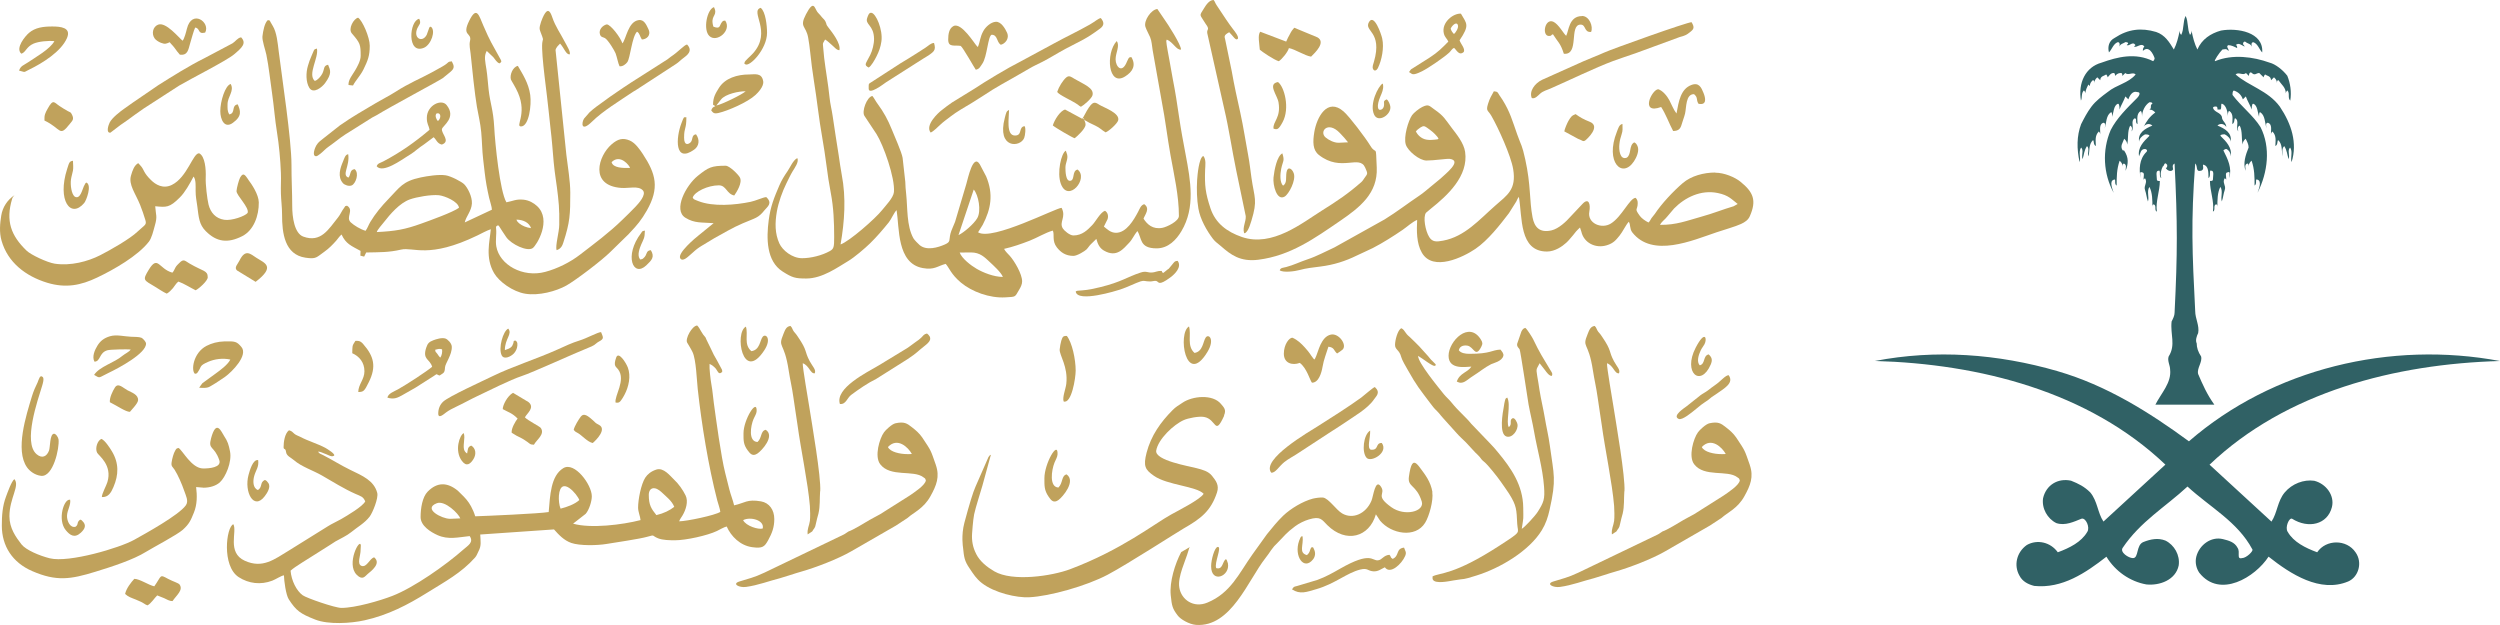 <svg width="160" height="40" viewBox="0 0 160 40" fill="none" xmlns="http://www.w3.org/2000/svg">
<g clip-path="url(#clip0_1357_10839)">
<path d="M135.941 9.63C136.245 10.082 136.223 10.47 136.036 10.937C136.036 10.749 136.131 10.564 135.941 10.47C135.846 10.47 135.846 10.564 135.846 10.658C135.846 10.47 135.751 10.379 135.656 10.285C135.466 10.847 135.466 11.314 135.466 11.875C135.276 11.781 135.466 11.408 135.276 11.502C134.994 11.596 135.181 12.063 135.276 12.342C134.614 11.129 134.522 9.633 135.085 8.322C135.462 7.576 136.124 6.921 136.782 6.265C136.877 6.171 137.064 5.892 136.782 5.892C136.5 5.798 136.31 6.081 136.215 6.359C136.152 6.297 136.089 6.234 136.025 6.171C135.93 6.45 135.744 6.732 135.649 7.011C135.649 6.917 135.649 6.638 135.553 6.638C135.272 6.732 135.272 7.2 135.177 7.479C135.177 7.384 135.177 7.105 135.082 7.2C134.8 7.388 134.8 7.855 134.705 8.228C134.705 8.134 134.8 7.855 134.61 7.855C134.329 7.949 134.42 8.322 134.42 8.601C134.42 8.507 134.325 8.413 134.325 8.413C134.043 8.692 134.135 9.068 134.135 9.347C133.945 9.253 134.04 8.974 133.945 8.974C133.663 9.253 133.755 9.63 133.663 10.003C133.568 9.814 133.758 9.536 133.568 9.347C133.378 9.626 133.378 9.909 133.287 10.187C133.191 9.909 133.382 9.626 133.191 9.441C133.001 9.72 133.191 10.097 133.096 10.376C132.906 9.536 132.906 8.695 133.191 7.946C133.382 7.573 133.568 7.2 133.853 6.823C134.135 6.45 134.515 6.168 134.892 5.889C135.458 5.421 136.212 5.327 136.683 4.766C136.493 4.578 136.212 4.86 136.021 4.672C135.958 4.735 135.895 4.797 135.831 4.86C135.831 4.766 135.831 4.672 135.736 4.672C135.546 4.672 135.455 4.766 135.36 4.86C135.36 4.766 135.36 4.672 135.265 4.672C135.074 4.672 134.983 4.86 134.888 4.951C134.888 4.856 134.793 4.762 134.793 4.762C134.698 4.856 134.416 4.856 134.416 5.135C134.353 5.073 134.29 5.01 134.226 4.947C134.131 5.041 134.036 5.135 134.036 5.32C134.036 5.226 134.036 5.132 133.941 5.132C133.846 5.226 133.751 5.32 133.751 5.505L133.656 5.411C133.561 5.599 133.466 5.784 133.466 5.972C133.466 5.878 133.371 5.784 133.371 5.784C133.18 5.972 133.276 6.251 133.18 6.439C132.99 5.316 133.462 4.292 134.5 4.009C135.539 3.636 136.669 3.354 137.802 3.915C137.802 3.915 137.897 3.821 137.897 3.727C137.802 3.448 137.521 2.886 137.144 3.259C137.144 3.165 137.144 3.071 137.239 2.981C137.049 2.702 136.767 3.075 136.577 2.981L136.672 2.886C136.482 2.608 136.296 2.981 136.106 2.886L136.201 2.792C136.201 2.698 136.106 2.698 136.011 2.698C135.915 2.792 135.634 2.792 135.634 3.071C135.634 2.977 135.729 2.698 135.539 2.698C135.257 2.792 135.162 3.165 134.972 3.354C134.877 2.981 134.972 2.608 135.349 2.419C136.197 1.858 137.045 1.764 137.992 2.046C138.559 2.235 138.841 2.702 139.126 3.169C139.316 2.796 139.407 2.423 139.502 1.956C139.502 2.05 139.502 2.144 139.597 2.235C139.788 1.861 139.693 1.394 139.879 1.021C140.069 1.394 139.974 1.861 140.161 2.235C140.256 2.14 140.256 2.046 140.256 1.956C140.351 2.423 140.446 2.796 140.632 3.169C140.914 2.513 141.48 2.14 142.142 1.956C143.181 1.767 144.877 2.05 144.782 3.357C144.592 3.169 144.501 2.796 144.215 2.702C144.025 2.702 144.12 2.981 144.12 3.075C144.12 2.796 143.839 2.796 143.744 2.702C143.649 2.608 143.554 2.702 143.554 2.796C143.554 2.89 143.649 2.89 143.649 2.984C143.459 2.89 143.272 2.705 143.082 2.89C143.177 2.89 143.177 2.984 143.177 3.078C142.987 2.984 142.8 2.89 142.61 2.89C142.42 2.984 142.705 3.169 142.61 3.263C142.515 3.075 142.329 3.169 142.234 3.169C142.044 3.357 141.667 3.915 141.762 3.915C142.896 3.448 144.215 3.636 145.254 4.009C145.63 4.103 146.102 4.476 146.387 4.849C146.577 5.316 146.669 5.878 146.577 6.439C146.387 6.251 146.577 5.972 146.387 5.784C146.387 5.784 146.292 5.878 146.292 5.972C146.292 5.599 146.011 5.411 145.821 5.132C145.726 5.132 145.726 5.226 145.726 5.32C145.726 5.132 145.63 5.041 145.535 4.947C145.472 5.01 145.409 5.073 145.345 5.135C145.345 4.856 145.064 4.856 144.969 4.762C144.969 4.762 144.874 4.856 144.874 4.951C144.779 4.856 144.683 4.762 144.592 4.672C144.402 4.672 144.311 4.86 144.12 4.672C144.025 4.578 143.93 4.672 143.93 4.86C143.867 4.797 143.804 4.735 143.74 4.672C143.55 4.86 143.268 4.578 143.078 4.766C143.927 5.512 145.155 5.794 145.908 6.823C146.662 7.946 147.042 9.159 146.662 10.376C146.567 10.097 146.757 9.72 146.567 9.441C146.376 9.63 146.567 9.909 146.471 10.187C146.376 9.909 146.376 9.626 146.19 9.347C146 9.536 146.095 9.814 146.095 10.003C146 9.63 146.095 9.257 145.813 8.974C145.718 8.974 145.813 9.253 145.623 9.347C145.623 9.068 145.718 8.692 145.433 8.413C145.433 8.413 145.338 8.507 145.338 8.601C145.338 8.322 145.433 7.946 145.148 7.855C144.958 7.855 145.053 8.134 145.053 8.228C144.958 7.855 144.958 7.388 144.676 7.2C144.581 7.105 144.581 7.388 144.581 7.479C144.486 7.2 144.486 6.732 144.204 6.638C144.109 6.638 144.109 6.917 144.109 7.011C144.014 6.732 143.828 6.45 143.733 6.171C143.669 6.234 143.606 6.297 143.543 6.359C143.448 6.081 143.261 5.892 142.976 5.798C142.881 5.798 142.881 5.986 142.881 6.077C143.448 6.823 144.201 7.384 144.673 8.134C145.334 9.441 145.144 11.031 144.482 12.339C144.577 12.06 144.764 11.593 144.482 11.498C144.292 11.404 144.482 11.777 144.292 11.871C144.292 11.31 144.292 10.843 144.102 10.282C144.007 10.376 143.912 10.47 143.912 10.655C143.912 10.56 143.912 10.466 143.817 10.466C143.627 10.56 143.722 10.745 143.722 10.934C143.532 10.466 143.722 9.905 143.912 9.438C143.912 9.249 143.817 9.065 143.722 8.876C143.627 8.971 143.532 9.065 143.532 9.249C143.437 8.876 143.532 8.409 143.342 8.036C143.151 8.13 143.247 8.315 143.247 8.409C143.056 8.13 143.342 7.754 143.056 7.569C142.961 7.569 143.056 7.848 142.866 7.942C142.866 7.663 142.961 7.287 142.676 7.102C142.581 7.102 142.581 7.381 142.581 7.475C142.581 7.196 142.486 6.729 142.204 6.635C142.109 6.635 142.204 6.914 142.109 7.008H141.919C141.919 6.914 141.919 6.819 141.824 6.819C141.729 6.819 141.634 6.819 141.634 6.914C141.729 7.192 142.106 7.192 142.201 7.475C142.201 7.754 142.482 7.848 142.482 8.13C142.387 7.942 142.106 7.852 141.916 8.036C142.387 8.225 142.859 8.503 142.764 9.065C142.764 8.876 142.574 8.692 142.387 8.598C142.292 8.598 142.106 8.598 142.106 8.692C142.482 9.065 142.859 9.438 142.768 9.999C142.768 9.811 142.672 9.626 142.486 9.532C142.391 9.532 142.296 9.626 142.296 9.626C142.577 10.187 142.863 10.749 142.672 11.401C142.672 11.212 142.768 10.934 142.577 11.028C142.387 11.028 142.482 11.306 142.482 11.495L142.387 11.401C142.197 11.68 142.482 11.868 142.387 12.147C142.292 12.425 142.292 12.614 142.197 12.893C142.102 12.614 142.292 12.237 142.102 11.958C141.912 12.331 141.912 12.799 141.912 13.266C141.912 13.172 141.912 13.077 141.817 13.077C141.627 13.172 141.817 13.45 141.627 13.545C141.722 12.889 141.437 12.237 141.437 11.582C141.532 11.582 141.627 11.582 141.627 11.488C141.627 11.299 141.722 10.926 141.532 10.926C141.342 10.832 141.532 11.299 141.342 11.393C141.342 11.02 141.342 10.647 141.06 10.553C140.87 10.459 141.155 10.832 140.87 10.926C140.493 11.02 140.68 10.647 140.493 10.459C140.212 14.197 140.303 16.174 140.493 19.915C140.493 20.382 140.775 20.849 140.683 21.316C140.588 21.505 140.493 21.784 140.588 21.972C140.588 22.251 140.683 22.533 140.87 22.812C140.965 23.185 140.588 23.558 140.68 23.935C140.961 24.59 141.246 25.242 141.718 25.898H137.945C138.321 25.152 138.983 24.496 138.888 23.656C138.888 23.377 138.698 23.095 138.793 22.816C139.265 22.07 138.888 21.414 138.983 20.574C139.078 20.386 139.173 20.201 139.173 20.013C139.363 16.181 139.363 14.298 139.173 10.466C138.983 10.56 139.078 10.745 139.078 10.839C138.983 11.028 138.702 10.934 138.607 10.745C138.702 10.745 138.702 10.651 138.702 10.557C138.511 10.278 138.511 10.651 138.42 10.651C138.325 10.839 138.23 11.118 138.325 11.397C138.135 11.303 138.325 10.836 138.135 10.93C137.945 10.93 138.04 11.303 138.04 11.491C138.04 11.585 138.135 11.585 138.23 11.585C138.23 12.241 137.948 12.893 138.04 13.548C137.85 13.454 138.04 13.175 137.85 13.081C137.755 13.081 137.755 13.175 137.755 13.269C137.755 12.802 137.755 12.335 137.564 11.962C137.374 12.241 137.564 12.617 137.469 12.896C137.374 12.617 137.374 12.429 137.279 12.15C137.184 11.871 137.469 11.683 137.279 11.404L137.184 11.498C137.184 11.31 137.279 11.031 137.089 11.031C136.899 10.937 136.994 11.22 136.994 11.404C136.899 10.843 136.899 10.191 137.371 9.724C137.466 9.63 137.371 9.536 137.276 9.536C136.994 9.536 136.994 9.814 136.899 10.003C136.804 9.441 137.181 9.068 137.561 8.695C137.561 8.601 137.371 8.601 137.279 8.601C137.089 8.695 136.903 8.88 136.903 9.068C136.808 8.507 137.279 8.228 137.751 8.04C137.561 7.852 137.279 7.946 137.184 8.134C137.374 7.761 137.561 7.479 137.937 7.2C137.842 7.105 137.747 7.011 137.561 7.011C137.751 6.917 137.561 6.732 137.751 6.638C137.751 6.544 137.656 6.544 137.561 6.544C137.279 6.732 137.089 7.105 137.089 7.479C137.089 7.384 137.089 7.105 136.994 7.105C136.713 7.294 136.804 7.667 136.804 7.946C136.614 7.852 136.804 7.573 136.614 7.573C136.332 7.761 136.614 8.134 136.424 8.413C136.424 8.319 136.519 8.134 136.329 8.04C136.138 8.413 136.234 8.88 136.138 9.253C136.138 9.065 136.043 8.974 135.948 8.88C135.853 9.159 135.667 9.347 135.853 9.626L135.941 9.63Z" fill="#306165"/>
<path d="M131.692 23.757C134.815 24.663 137.543 26.376 140.091 28.244C145.47 23.573 153.016 21.794 160 23.105C153.302 23.294 146.318 25.068 141.411 29.74C142.731 30.953 144.055 32.17 145.374 33.383C145.751 32.822 145.751 32.076 146.223 31.515C146.694 30.953 147.448 30.674 148.109 30.769C148.863 30.957 149.429 31.703 149.243 32.453C148.961 33.575 147.733 33.854 146.694 33.199C146.504 33.105 146.223 33.76 146.413 34.039C146.79 34.694 147.546 35.068 148.3 35.346C148.866 34.506 150.186 34.506 150.753 35.346C151.225 36.002 150.943 36.936 150.281 37.215C148.49 37.961 146.603 36.748 145.188 35.625C144.34 36.932 142.073 38.334 140.753 36.654C140.563 36.375 140.471 35.998 140.563 35.625C140.753 34.879 141.506 34.318 142.263 34.502C142.64 34.597 143.016 34.691 143.206 35.064C143.396 35.343 143.111 35.81 143.488 35.719C143.769 35.719 144.241 35.252 144.15 35.158C143.206 33.383 141.415 32.449 140 31.138C138.585 32.446 136.979 33.38 135.85 35.064C135.659 35.343 136.226 35.719 136.511 35.719C136.888 35.719 136.702 34.879 137.173 34.691C137.645 34.502 138.117 34.412 138.588 34.597C139.155 34.876 139.532 35.531 139.437 36.187C139.246 37.121 138.212 37.494 137.36 37.403C136.321 37.215 135.378 36.563 134.811 35.629C133.491 36.657 131.981 37.686 130.19 37.498C129.813 37.403 129.436 37.219 129.246 36.842C128.87 36.187 129.056 35.346 129.718 34.879C130.38 34.506 131.228 34.691 131.7 35.346C132.453 35.068 133.21 34.691 133.586 34.039C133.776 33.76 133.491 33.105 133.21 33.199C132.738 33.387 132.171 33.666 131.605 33.478C131.038 33.199 130.661 32.543 130.756 31.888C130.946 31.047 131.7 30.58 132.548 30.765C133.02 30.953 133.396 31.138 133.773 31.511C134.244 32.072 134.244 32.819 134.621 33.38C135.941 32.167 137.265 30.95 138.585 29.736C133.678 25.065 126.698 23.287 119.995 23.102C123.864 22.356 127.827 22.635 131.696 23.757H131.692Z" fill="#306165"/>
<path fill-rule="evenodd" clip-rule="evenodd" d="M74.641 2.665C74.641 2.589 74.653 2.589 74.674 2.535C75.073 2.684 75.296 3.23 75.585 3.172C75.592 2.868 74.744 1.543 74.492 1.195L74.071 0.576C73.676 0.608 73.183 1.329 73.307 1.717C73.373 1.923 73.519 2.169 73.607 2.379C73.716 2.633 73.72 2.933 73.771 3.22L74.364 6.555C74.579 7.66 74.711 8.808 74.912 9.93C75.139 11.191 75.45 12.527 75.45 13.82C75.45 14.157 74.689 14.522 74.397 14.58C73.775 14.7 73.417 14.356 73.186 13.994C73.274 13.74 73.632 13.342 73.227 13.066C73.003 13.143 72.952 13.342 72.835 13.563C72.568 14.066 72.093 14.899 71.424 14.899C71.069 14.899 70.843 14.653 70.649 14.501L70.886 14.023C70.963 13.773 70.864 13.574 70.718 13.49C70.426 13.584 70.118 14.186 69.903 14.406C69.614 14.704 69.27 15.069 68.696 15.069C68.459 15.069 68.097 14.751 68.02 14.62C67.764 14.204 68.254 13.903 67.943 13.302C67.621 13.284 63.486 15.442 62.597 14.867L62.894 14.388C63.427 13.364 63.588 12.422 63.113 11.288L62.707 10.517C62.279 9.807 61.95 11.415 61.844 11.777L61.124 14.2C61.029 14.457 60.886 14.722 60.828 14.957C60.722 15.384 60.864 15.471 60.473 15.645C60.027 15.844 59.296 16.058 58.857 15.685C58.765 15.605 58.524 15.363 58.458 15.25C58.012 14.443 58.093 13.313 57.994 12.404C57.965 12.147 57.943 11.889 57.939 11.64L57.767 10.101C57.709 9.742 57.23 8.67 57.065 8.261C56.828 7.67 56.542 7.153 56.177 6.66C56.041 6.483 55.961 6.298 55.833 6.142C55.475 6.2 55.135 7.145 55.325 7.417L56.093 8.576C56.539 9.278 57.292 11.393 57.212 12.291C57.179 12.654 56.681 13.161 56.451 13.45C56.027 13.986 54.367 15.442 53.796 15.645C54.052 14.171 54.158 12.665 53.87 11.176C53.793 10.771 53.738 10.343 53.676 9.934C53.551 9.09 53.409 8.301 53.292 7.439C53.233 7.022 53.131 6.649 53.091 6.24C53.007 5.396 52.846 4.534 52.747 3.708C52.718 3.473 52.714 3.285 52.685 3.06C52.641 2.68 52.678 2.789 52.806 2.528C52.985 2.633 53.098 2.767 53.255 2.894C53.391 3.002 53.541 3.216 53.723 3.212C53.822 2.774 53.255 2.068 53.007 1.746C52.842 1.536 52.93 1.583 52.824 1.365C52.769 1.253 52.648 1.166 52.564 1.054C52.462 0.916 52.374 0.855 52.301 0.75C52.129 0.507 52.082 -0.04 51.584 0.913C51.138 1.767 51.584 1.619 51.723 2.412C51.771 2.694 51.826 3.049 51.851 3.328C51.975 4.61 52.195 5.722 52.349 6.986C52.495 8.196 52.751 9.412 52.893 10.575C52.966 11.169 53.065 11.795 53.171 12.35C53.35 13.28 53.387 14.222 53.387 15.178C53.387 15.815 53.365 15.924 53.109 16.069C52.608 16.348 51.902 16.525 51.332 16.525C50.699 16.525 50.078 16.022 49.877 15.576C49.592 14.946 49.592 14.265 49.719 13.537C49.826 12.933 50.074 12.252 50.327 11.741C50.462 11.473 50.586 11.198 50.729 10.962C50.842 10.771 51.157 10.354 51.025 10.119C50.754 10.253 50.572 10.709 50.407 10.948C50.195 11.256 50.027 11.524 49.88 11.864C49.548 12.639 49.31 13.215 49.197 14.095C49.047 15.239 49.039 16.71 50.085 17.376C50.707 17.771 50.89 17.825 51.599 17.825C52.634 17.825 53.606 17.108 54.286 16.706C54.667 16.482 55.365 15.888 55.69 15.569C56.122 15.145 56.502 14.7 56.886 14.225C57.036 14.044 57.222 13.592 57.383 13.45C57.566 14.577 57.391 16.851 59.051 17.155C59.8 17.293 59.99 17.029 60.524 16.887C60.755 17.144 60.861 17.55 61.5 18.086C62.195 18.666 63.332 19.093 64.349 19.031C65.051 18.988 64.934 19.028 65.23 18.535C65.318 18.39 65.416 18.202 65.416 18.01C65.416 17.532 64.927 16.713 64.63 16.377C64.495 16.224 64.352 16.109 64.261 15.928C64.835 15.797 65.351 15.616 65.895 15.406C66.341 15.236 66.923 14.881 67.38 14.758C67.504 15.011 67.31 15.41 67.639 15.833C67.888 16.152 68.206 16.377 68.7 16.377C68.934 16.377 69.427 16.072 69.537 15.964C69.65 15.848 69.694 15.75 69.815 15.631L70.166 15.29C70.257 15.623 70.371 15.873 70.649 16.036C71.475 16.518 71.906 15.906 72.269 15.533C72.466 15.33 72.59 15.026 72.791 14.787C73.095 15.236 72.901 15.895 74.024 15.895C74.773 15.895 75.289 15.341 75.614 14.79C76.514 13.273 76.195 11.567 75.881 9.894C75.724 9.072 75.585 8.326 75.46 7.479C75.336 6.631 75.227 5.907 75.062 5.077C74.989 4.704 74.923 4.292 74.85 3.893C74.81 3.672 74.645 2.821 74.645 2.665M62.144 16.156C62.725 16.156 63.018 16.464 63.347 16.771C63.559 16.971 64.075 17.43 64.184 17.724C63.599 17.72 62.93 17.449 62.51 17.206C62.137 16.992 61.552 16.536 61.42 16.163L62.144 16.156ZM62.319 12.129C62.623 12.48 62.813 13.494 62.546 13.961C62.327 14.341 61.665 14.899 61.343 15.047L62.319 12.132V12.129Z" fill="#C0A25C"/>
<path fill-rule="evenodd" clip-rule="evenodd" d="M31.884 14.425C31.931 14.464 31.909 14.439 31.953 14.493L32.14 14.787C32.238 14.928 32.297 15.033 32.403 15.181C32.732 15.642 33.745 16.119 34.092 15.88C34.341 15.71 35.339 14.081 34.37 13.186C34.158 12.991 33.862 12.817 33.507 12.78C33.014 12.73 32.831 12.871 32.41 12.947C31.993 12.252 31.683 9.177 31.631 8.152C31.569 7.004 31.375 6.66 31.269 5.715C31.222 5.306 31.196 4.842 31.134 4.451C31.057 3.937 30.955 3.607 31.152 3.259L31.576 3.665C31.675 3.788 31.811 4.016 31.968 4.056C32.154 3.94 32.085 3.897 31.979 3.698C31.456 2.734 31.405 2.727 30.933 1.637C30.659 1.007 30.516 0.351 30.037 1.315C29.522 2.34 30.213 2.057 30.081 2.618C30.015 2.904 30.092 3.143 30.121 3.448C30.198 4.255 30.392 6.081 30.523 6.837C30.622 7.406 30.739 7.844 30.798 8.453C30.853 9.036 30.853 9.619 30.922 10.195C30.988 10.742 31.043 11.328 31.138 11.853C31.185 12.121 31.24 12.371 31.302 12.654C31.354 12.886 31.482 13.237 31.482 13.421L29.745 14.236C29.822 13.852 30.172 13.519 30.202 13.023C30.224 12.581 29.931 12.016 29.708 11.792C29.547 11.629 28.856 11.27 28.527 11.22C28.081 11.151 27.35 11.267 26.933 11.354C25.756 11.6 25.587 11.991 24.86 12.737C24.421 13.19 24.022 13.671 23.701 14.204C23.591 14.385 23.518 14.609 23.397 14.772C23.057 14.671 22.666 14.432 22.45 14.233C22.099 13.907 22.684 13.454 22.209 13.164C22.019 13.215 22.128 13.172 22.03 13.295C21.872 13.494 21.788 13.726 21.639 13.91C21.028 14.667 20.542 15.558 19.408 15.142C18.841 14.932 18.699 13.896 18.702 13.164C18.702 12.306 18.651 11.455 18.655 10.55C18.655 8.938 18.048 4.976 17.836 3.274C17.774 2.774 17.715 2.072 17.452 1.651C17.397 1.565 17.364 1.503 17.324 1.431C17.236 1.286 17.317 1.325 17.141 1.286C16.933 1.467 16.838 1.977 16.797 2.321C16.765 2.589 16.984 3.198 17.046 3.495C17.211 4.295 17.291 5.164 17.412 5.968C17.536 6.812 17.591 7.641 17.73 8.485C17.858 9.275 17.945 10.224 17.978 11.071C17.997 11.52 17.964 11.911 17.978 12.382C17.989 12.813 18.055 13.287 18.052 13.729C18.048 14.943 18.227 16.297 19.551 16.492C20.253 16.598 20.249 16.467 20.776 16.098C21.053 15.902 21.302 15.645 21.521 15.399C21.646 15.258 21.715 15.127 21.861 15.008C22.128 15.605 22.479 15.732 23.075 16.058L23.064 16.362L23.306 16.424L23.437 16.159C24.278 16.141 24.878 16.159 25.668 15.975C26.458 15.79 27.427 16.583 30.56 15.066C30.772 14.964 31.171 14.743 31.412 14.671C31.339 15.475 31.043 16.482 31.62 17.478C31.935 18.024 32.816 18.669 33.624 18.799C34.48 18.937 35.584 18.647 36.253 18.271C36.86 17.927 38.505 16.677 39.061 16.127L40.103 15.109C40.206 15.019 40.224 14.99 40.319 14.888C40.765 14.417 41.05 14.084 41.398 13.472C42.213 12.034 41.99 11.14 41.131 9.843C40.933 9.546 40.655 9.148 40.312 8.996C39.855 8.797 39.536 8.898 39.145 9.235C38.293 9.963 37.697 11.875 39.76 12.027C40.246 12.063 40.853 11.868 41.142 12.183C41.394 12.458 40.856 13.034 40.67 13.233C40.396 13.523 40.121 13.784 39.836 14.062C38.992 14.888 38.059 15.576 37.123 16.297C36.491 16.786 35.668 17.195 34.893 17.401C33.46 17.785 31.968 16.953 31.763 15.768C31.697 15.381 31.789 15.022 31.752 14.646C31.737 14.501 31.727 14.479 31.887 14.414M39.142 10.376C39.705 9.822 40.304 10.622 40.323 10.749C39.877 10.76 39.233 10.756 39.142 10.376ZM33.054 14.055C33.522 14.07 33.858 14.251 33.99 14.602C33.705 14.569 33.423 14.457 33.218 14.287C33.204 14.273 33.138 14.211 33.13 14.197C33.032 14.062 33.12 14.207 33.054 14.055ZM24.114 14.852C24.143 14.714 24.461 14.359 24.56 14.233C24.973 13.704 25.573 12.994 26.238 12.759C26.655 12.61 27.584 12.444 28.085 12.494C28.45 12.531 29.335 12.896 29.375 13.298C28.988 13.584 27.522 14.11 26.966 14.309C25.913 14.689 25.299 14.794 24.114 14.852Z" fill="#C0A25C"/>
<path fill-rule="evenodd" clip-rule="evenodd" d="M109.78 11.042C109.037 11.042 108.237 11.256 107.699 11.716C107.092 12.234 106.339 13.038 105.907 13.693L105.695 13.961C105.611 14.091 105.597 14.153 105.505 14.24C105.297 14.139 105.066 13.976 104.949 13.816C104.566 13.291 104.814 13.483 104.814 12.994C104.814 12.824 104.756 12.741 104.679 12.661C104.299 12.679 103.798 13.87 103.099 14.305C102.492 14.685 101.575 14.28 101.717 13.545C101.805 13.081 101.684 12.61 101.271 13.059L100.507 13.87C100.262 14.149 99.768 14.638 99.286 14.747C98.532 14.914 98.203 14.537 98.083 13.91C97.871 12.813 97.984 11.861 97.615 10.195C97.403 9.242 97.381 9.387 97.103 8.608C96.788 7.718 96.646 7.171 96.167 6.399C96.094 6.28 96.017 6.182 95.955 6.084C95.845 5.914 95.874 5.867 95.607 5.842C95.457 6.113 95.348 6.276 95.234 6.646C95.085 7.131 95.231 7.037 95.447 7.413C95.882 8.159 96.704 9.977 96.843 10.825C97.059 12.136 96.467 12.483 95.695 13.161C94.664 14.066 93.75 15.142 92.357 15.402C91.922 15.486 91.673 15.489 91.472 15.174C91.22 14.776 91.062 13.881 91.264 13.617C91.264 13.617 91.541 13.382 91.574 13.356C92.638 12.509 93.991 11.27 93.768 9.72C93.684 9.148 93.205 8.572 92.924 8.203C92.489 7.631 92.419 7.431 91.801 7.004C91.472 6.776 91.439 6.642 91.026 6.845C90.817 6.946 90.477 7.221 90.371 7.373C90.137 7.71 89.812 8.768 89.973 9.257C90.105 9.666 90.843 10.274 91.296 10.274C91.783 10.274 92.598 10.144 92.788 10.169C93.618 10.282 92.485 11.147 92.185 11.437L91.201 12.248C91.132 12.313 90.934 12.454 90.85 12.512C90.086 13.023 89.41 13.552 88.613 14.044L85.406 15.833C84.817 16.101 84.276 16.402 83.673 16.601C83.212 16.753 82.784 16.967 82.316 17.09C82.115 17.144 81.958 17.126 81.903 17.3C82.13 17.463 82.876 17.365 83.172 17.282C83.582 17.166 84.064 17.112 84.488 17.061C85.359 16.953 86.108 16.713 86.847 16.348C87.201 16.174 87.534 16.04 87.863 15.873C88.218 15.692 88.507 15.518 88.839 15.316C89.168 15.113 89.45 14.928 89.768 14.711C90.05 14.519 90.379 14.207 90.697 14.073C90.664 14.758 90.649 15.569 91 16.174C91.713 17.409 93.655 16.453 94.426 15.928C95.238 15.377 96.017 14.37 96.573 13.642L97.044 12.893C97.07 12.842 97.092 12.784 97.114 12.744C97.117 12.733 97.125 12.723 97.128 12.715L97.209 12.596C97.436 13.896 97.213 16.098 99.004 16.098C99.516 16.098 99.988 15.768 100.24 15.536C100.401 15.392 100.511 15.239 100.675 15.055C100.763 14.957 100.777 14.914 100.869 14.812C100.964 14.707 101.019 14.656 101.114 14.566C101.121 14.577 101.139 14.591 101.132 14.598L101.209 14.834C101.366 15.529 102.101 15.92 102.829 15.699C103.271 15.565 103.421 15.359 103.651 15.08C103.856 14.83 104.039 14.417 104.24 14.193C104.364 14.356 104.284 14.638 104.467 14.874C105.757 16.521 108.321 15.384 109.86 14.867C110.255 14.732 111.092 14.493 111.432 14.331C111.677 14.215 111.882 14.081 111.988 13.838C112.434 12.831 112.218 12.299 111.388 11.629C111.037 11.343 110.357 11.053 109.783 11.053M111.209 13.056L110.953 13.2C110.266 13.4 109.655 13.657 108.865 13.874C107.948 14.128 107.304 14.399 106.24 14.392C106.372 14.146 106.529 14.084 106.701 13.863L107.143 13.342C107.838 12.636 108.854 12.129 109.937 12.353C110.642 12.498 110.825 12.759 111.209 13.052M90.616 8.416C90.682 8.322 90.781 8.243 90.909 8.159C91.095 8.04 91.165 8.058 91.326 8.17C91.607 8.369 91.779 8.5 91.984 8.746C92.123 8.913 92.064 8.913 91.827 8.938C91.636 8.96 91.494 8.967 91.3 8.938C90.956 8.88 90.73 8.634 90.613 8.416" fill="#C0A25C"/>
<path fill-rule="evenodd" clip-rule="evenodd" d="M15.887 11.488C15.722 11.27 15.587 10.966 15.368 11.364C15.291 11.506 15.148 12.027 15.137 12.226C15.126 12.502 15.978 13.291 15.847 13.628C15.693 13.827 14.83 14.142 14.351 14.066C13.806 13.983 13.477 13.61 13.346 13.092C13.258 12.723 13.145 11.784 13.167 11.357C13.188 10.847 13.126 9.992 12.746 9.811C12.355 9.775 11.989 11.346 11.002 11.832C10.435 12.114 9.949 11.81 9.66 11.52C9.203 11.075 9.218 10.883 9.057 10.676C8.973 10.571 8.914 10.513 8.845 10.441C8.589 10.586 8.479 10.905 8.384 11.238C8.212 11.817 8.673 12.379 8.969 13.117C9.082 13.4 9.218 13.791 9.305 14.088C9.393 14.399 9.284 14.374 8.819 14.809C8.322 15.29 7.046 16.011 6.406 16.337C5.62 16.735 4.527 17.029 3.506 16.876C3.02 16.8 1.974 16.308 1.704 16.044C0.698 15.076 0.355 14.139 0.775 12.73C0.797 12.643 0.852 12.567 0.929 12.491C0.475 12.788 0.164 13.262 0.08 13.794C0.004 14.283 -0.062 14.848 0.102 15.413C0.497 16.79 1.634 17.673 3.024 18.097C4.219 18.459 5.188 18.256 6.216 17.764C7.291 17.253 8.819 16.38 9.528 15.468C9.708 15.239 9.817 14.772 9.905 14.454C10.088 13.834 9.971 13.78 9.934 13.2C10.636 13.266 10.845 13.306 11.507 12.639C11.839 12.317 12.15 11.748 12.388 11.299C12.549 11.498 12.519 11.918 12.519 12.208C12.519 12.599 12.578 12.835 12.626 13.193C12.72 13.914 12.739 14.363 13.17 14.794C13.861 15.489 14.571 15.584 15.499 15.116C16.245 14.74 16.574 13.791 16.563 12.951C16.552 12.447 16.114 11.792 15.883 11.491L15.887 11.488Z" fill="#C0A25C"/>
<path fill-rule="evenodd" clip-rule="evenodd" d="M77.007 9.981C76.729 10.115 76.638 11.194 76.616 11.517C76.579 12.129 76.601 12.777 76.696 13.342C76.81 14.019 77.223 14.754 77.632 15.29C77.786 15.489 77.936 15.576 78.137 15.75C78.766 16.301 79.373 16.771 80.536 16.623C82.594 16.362 84.133 15.254 85.764 14.139C87.037 13.269 88.181 12.368 88.112 10.731C88.042 9.094 88.112 10.003 87.698 9.322C87.391 8.818 86.36 7.453 85.991 7.134C84.953 6.225 84.272 7.497 84.115 8.453C84.016 9.065 84.002 9.601 84.411 9.919C85.837 11.039 87.007 9.872 87.373 10.731C87.541 11.122 87.545 11.096 87.337 11.379C87.252 11.491 87.231 11.556 87.128 11.65C86.291 12.389 85.581 12.864 84.609 13.472C83.351 14.258 81.428 15.837 79.479 15.167C78.514 14.834 77.782 14.28 77.468 13.324C77.146 12.35 77.091 11.875 77.128 10.861C77.135 10.622 77.208 10.206 77.011 9.981M85.669 9.137C85.355 9.137 85.018 8.949 84.843 8.8C84.404 8.435 84.975 7.703 85.75 8.511C85.947 8.713 86.115 8.902 86.276 9.108L85.669 9.137Z" fill="#C0A25C"/>
<path fill-rule="evenodd" clip-rule="evenodd" d="M78.674 2.068C78.919 2.303 79.08 2.615 79.208 2.495C79.333 2.379 79 1.974 78.916 1.869C78.77 1.684 78.616 1.459 78.477 1.257L77.866 0.337C77.764 0.188 77.771 0.123 77.673 0C77.38 0 77.175 0.34 77.04 0.558C76.733 1.054 76.777 0.884 77.139 1.492C77.179 1.557 77.223 1.608 77.263 1.677C77.391 1.916 77.234 1.861 77.263 2.115L78.349 6.957C78.653 8.239 78.85 9.619 79.117 10.901L79.728 13.834C79.749 14.182 79.516 14.54 79.618 14.895C79.618 14.895 79.64 15.011 79.804 14.805C79.929 14.653 80.031 14.323 80.09 14.128C80.499 12.788 80.28 12.69 80.093 11.375C80.027 10.919 79.976 10.423 79.888 9.963C79.709 9.021 79.585 8.145 79.384 7.236C79.19 6.37 78.982 5.425 78.832 4.56L78.411 2.524C78.367 2.343 78.305 2.256 78.671 2.061" fill="#C0A25C"/>
<path fill-rule="evenodd" clip-rule="evenodd" d="M49.036 12.614C48.831 12.628 48.359 12.853 48.034 12.918C47.054 13.121 45.639 13.248 44.677 12.864C44.389 12.748 44.396 12.762 44.334 12.643C44.451 12.266 45.31 11.861 46.005 11.861C46.487 11.861 46.495 12.407 46.992 12.512C47.138 12.302 47.537 11.687 47.35 11.354C47.237 11.151 46.685 10.607 46.444 10.607C45.544 10.607 45.343 10.702 44.652 11.259C43.906 11.861 43.058 13.436 43.866 13.936C44.458 14.302 44.901 14.222 45.672 14.283L44.71 15.066C44.531 15.203 43.321 16.21 43.54 16.54C43.694 16.768 44.023 16.435 44.118 16.358C44.286 16.224 44.414 16.083 44.612 15.931C44.721 15.848 44.747 15.837 44.871 15.754L45.719 15.243C46.352 14.899 46.846 14.588 47.533 14.294C48.363 13.939 48.524 13.961 48.93 13.454C49.102 13.237 49.475 13.012 49.036 12.61" fill="#C0A25C"/>
<path fill-rule="evenodd" clip-rule="evenodd" d="M35.792 13.646V14.388C35.792 14.838 35.529 15.728 35.621 16.011C35.906 15.924 35.993 15.714 36.056 15.515C36.483 14.207 36.498 13.711 36.498 12.339C36.498 11.589 36.334 10.644 36.246 9.898L35.555 3.201C35.569 3.115 35.621 3.046 35.672 2.973L35.844 2.789C36.118 3.086 36.213 3.484 36.458 3.484C36.538 3.335 36.301 2.973 36.158 2.698C35.877 2.151 35.544 1.699 35.346 1.108C35.196 0.663 35.043 0.529 34.805 0.978C34.71 1.159 34.509 1.644 34.538 1.861C34.553 1.963 34.659 2.213 34.696 2.318C34.798 2.604 34.732 2.477 34.703 2.752C34.63 3.513 35.028 6.146 35.116 7.127C35.182 7.859 35.288 8.59 35.343 9.289C35.401 10.028 35.46 10.742 35.569 11.469C35.657 12.056 35.789 13.056 35.789 13.639" fill="#C0A25C"/>
<path fill-rule="evenodd" clip-rule="evenodd" d="M70.455 1.155C70.287 1.181 70.082 1.38 69.746 1.572C68.96 2.017 68.21 2.365 67.479 2.767L65.259 3.966C64.524 4.331 63.054 5.215 62.367 5.675L60.93 6.559C60.681 6.722 60.484 6.888 60.25 7.066C60.042 7.225 59.19 8.011 59.559 8.482C59.687 8.456 60.056 8.098 60.17 7.989C60.367 7.801 60.575 7.656 60.824 7.464C61.241 7.138 61.767 6.848 62.243 6.559L62.941 6.117C63.793 5.545 64.298 5.302 65.168 4.795C65.431 4.639 65.636 4.527 65.892 4.378C66.159 4.219 66.382 4.125 66.674 3.976C67.204 3.708 67.665 3.408 68.192 3.125C69.237 2.571 69.479 2.513 70.404 1.829C70.682 1.622 70.671 1.42 70.451 1.155" fill="#C0A25C"/>
<path fill-rule="evenodd" clip-rule="evenodd" d="M108.266 1.42C108.028 1.398 103.154 3.14 102.66 3.368C102.24 3.56 101.761 3.734 101.329 3.926L98.697 5.106C98.222 5.331 97.849 5.849 98.035 6.276C98.243 6.349 98.437 6.11 98.573 5.99C98.755 5.827 98.997 5.766 99.22 5.671C100.437 5.139 102.083 4.335 103.242 3.904C103.699 3.734 104.207 3.571 104.675 3.408L107.498 2.372C107.838 2.282 107.918 2.245 108.152 2.064C108.412 1.865 108.463 1.76 108.262 1.423" fill="#C0A25C"/>
<path fill-rule="evenodd" clip-rule="evenodd" d="M15.426 2.39C15.203 2.423 15.064 2.662 14.878 2.774L13.072 3.73C12.114 4.205 11.039 4.878 10.143 5.443L8.501 6.566C8.307 6.7 8.165 6.805 7.964 6.946C7.689 7.138 7.17 7.54 7.02 7.841C6.936 8.007 6.768 8.514 7.064 8.493L7.587 8.094C7.799 7.924 7.927 7.866 8.124 7.714C8.49 7.435 8.826 7.21 9.196 6.946L11.459 5.483C12.179 5.056 14.498 3.886 14.98 3.48C15.499 3.042 15.792 2.77 15.43 2.387" fill="#C0A25C"/>
<path fill-rule="evenodd" clip-rule="evenodd" d="M28.915 3.926C28.597 3.951 28.798 3.98 28.308 4.259C28.092 4.382 27.931 4.473 27.719 4.588C26.82 5.081 26.249 5.273 25.262 5.907C24.893 6.142 24.465 6.352 24.063 6.591C23.244 7.08 22.553 7.464 21.763 8.018L20.71 8.847C20.509 9.025 20.392 9.061 20.245 9.304C20.172 9.423 19.938 9.981 20.227 9.999C20.344 10.006 20.673 9.695 20.768 9.604C20.94 9.434 21.108 9.34 21.284 9.202C21.595 8.956 21.989 8.659 22.388 8.424L23.814 7.526C23.92 7.464 24.023 7.424 24.128 7.359C24.937 6.856 28.063 5.19 28.341 4.998L28.849 4.581C29.098 4.364 29.072 4.219 28.915 3.926Z" fill="#C0A25C"/>
<path fill-rule="evenodd" clip-rule="evenodd" d="M82.828 1.778C82.766 1.869 82.74 1.876 82.678 1.966C82.631 2.032 82.587 2.122 82.55 2.191C82.455 2.368 82.4 2.459 82.316 2.662L80.66 2.032C80.474 2.224 80.605 2.818 80.627 3.18C80.773 3.314 81.534 3.828 81.841 3.919C82.02 3.817 82.433 3.321 82.488 3.078C82.883 3.147 83.505 3.567 83.91 3.625C84.17 3.368 84.872 2.705 84.316 2.39L82.832 1.775L82.828 1.778Z" fill="#C0A25C"/>
<path fill-rule="evenodd" clip-rule="evenodd" d="M11.028 17.449C10.154 17.206 10.11 16.304 9.525 17.257C9.101 17.952 9.192 17.912 9.927 18.354C10.15 18.488 10.457 18.702 10.673 18.792C10.816 18.716 10.969 18.56 11.068 18.441C11.181 18.307 11.284 18.108 11.419 18.021C11.763 18.14 12.205 18.423 12.52 18.578C12.721 18.484 13.295 17.977 13.295 17.746C13.295 17.297 13.006 17.38 12.132 16.866C11.818 16.681 11.755 16.543 11.47 16.837C11.382 16.924 11.295 17 11.229 17.119C11.134 17.282 11.152 17.318 11.028 17.456" fill="#C0A25C"/>
<path fill-rule="evenodd" clip-rule="evenodd" d="M69.267 7.605L68.166 7.011C67.848 7.091 67.482 7.678 67.38 8.029C67.534 8.167 68.66 8.826 68.78 8.847C68.945 8.721 69.475 8.235 69.475 7.978C69.475 7.855 69.435 7.79 69.391 7.67C69.64 7.823 69.793 7.899 70.086 8.033C70.411 8.185 70.492 8.315 70.758 8.471C70.974 8.395 71.493 7.917 71.559 7.718C71.713 7.239 70.638 6.881 70.367 6.711C70.056 6.512 69.939 6.446 69.556 7.091C69.446 7.272 69.387 7.428 69.263 7.605M69.365 7.569C69.387 7.576 69.406 7.765 69.362 7.638C69.362 7.638 69.362 7.623 69.362 7.616C69.362 7.612 69.227 7.518 69.369 7.569" fill="#C0A25C"/>
<path fill-rule="evenodd" clip-rule="evenodd" d="M62.583 3.006L62.535 2.966C62.378 2.818 61.526 1.391 61.014 1.673C60.733 1.829 60.685 2.198 60.685 2.531C60.685 3.049 61.073 2.872 61.482 2.937C61.603 2.991 62.414 4.433 62.451 4.462C62.685 4.418 62.736 4.266 62.868 4.078C63.179 3.64 63.223 2.311 63.464 2.224C63.859 2.227 63.767 2.68 64.049 2.865C64.301 2.814 64.63 2.484 64.448 2.086C64.331 1.825 64.064 1.373 63.731 1.394C63.402 1.416 63.076 1.731 62.941 1.974C62.711 2.379 62.74 2.636 62.583 3.01" fill="#C0A25C"/>
<path fill-rule="evenodd" clip-rule="evenodd" d="M45.635 6.7L45.782 6.794C45.61 6.874 45.588 6.885 45.518 7.066C45.635 7.21 45.679 7.301 45.99 7.229C46.575 7.095 47.851 6.544 48.352 6.077C48.502 5.939 48.897 5.537 48.846 5.204C48.754 4.632 48.297 4.766 47.939 4.766C47.193 4.766 46.4 4.998 46.008 5.632C45.811 5.954 45.635 6.211 45.635 6.696M46.14 6.374C46.422 6.005 47.325 5.831 47.72 5.842C47.529 6.034 46.206 6.685 45.844 6.754L46.14 6.374Z" fill="#C0A25C"/>
<path fill-rule="evenodd" clip-rule="evenodd" d="M43.979 2.847C43.789 2.872 43.441 3.296 42.933 3.632C42.849 3.69 42.805 3.734 42.71 3.803L40.381 5.287C40.048 5.494 39.789 5.689 39.489 5.885C39.335 5.986 39.229 6.073 39.047 6.189L38.158 6.834C38.056 6.91 37.807 7.109 37.727 7.192L37.379 7.591C37.218 7.837 37.163 8.496 37.888 7.786C38.59 7.095 39.65 6.461 40.498 5.885C40.59 5.823 40.637 5.802 40.743 5.737L43.262 4.096C43.453 3.973 43.518 3.879 43.697 3.745C43.975 3.538 44.367 3.267 43.975 2.85" fill="#C0A25C"/>
<path fill-rule="evenodd" clip-rule="evenodd" d="M27.317 7.544C27.317 7.957 27.438 8 27.489 8.308C26.545 9.105 25.646 9.742 24.534 10.329C24.333 10.434 24.172 10.444 24.107 10.64C24.494 11.125 25.737 10.202 26.059 10.01C26.231 9.909 26.344 9.829 26.483 9.731C26.626 9.63 26.75 9.507 26.9 9.405C27.244 9.181 27.452 8.992 27.752 8.782C27.927 8.927 27.975 9.191 28.279 9.253C28.867 9.039 28.224 8.543 28.286 8.254C28.333 8.04 29.233 7.529 28.582 6.722C28.246 6.305 27.317 6.74 27.317 7.544ZM27.916 7.276C28.147 7.167 28.246 7.41 28.132 7.616C28.066 7.739 28.085 7.689 28.015 7.739L27.939 7.623C27.854 7.435 27.876 7.373 27.92 7.276" fill="#C0A25C"/>
<path fill-rule="evenodd" clip-rule="evenodd" d="M3.342 1.695C2.764 1.695 2.256 1.76 1.85 2.108C1.631 2.296 0.958 3.078 1.364 3.437C1.649 3.357 1.675 2.999 2.146 2.792C2.472 2.651 3.09 2.593 3.481 2.633C3.221 3.133 2.249 3.679 1.781 3.998C1.528 4.172 1.316 4.208 1.221 4.52C1.682 4.628 1.455 4.654 1.883 4.447C2.709 4.045 3.916 3.303 4.289 2.43C4.578 1.753 3.861 1.695 3.346 1.695" fill="#C0A25C"/>
<path fill-rule="evenodd" clip-rule="evenodd" d="M107.293 7.261C107.11 7.026 106.979 6.682 106.836 6.41C106.693 6.142 106.416 5.802 106.13 5.711C105.728 5.711 104.924 7.359 106.313 6.848C106.452 7.058 106.584 7.326 106.704 7.587C106.789 7.779 106.993 8.235 107.081 8.384C107.421 8.384 107.549 8.239 107.622 7.975C107.688 7.732 107.783 7.518 107.842 7.276C107.937 6.874 107.874 6.019 108.419 6.026C108.697 6.265 108.529 6.37 108.704 6.642C109.249 6.754 109.162 6.283 109.023 5.943C108.884 5.603 108.734 5.248 108.236 5.443C107.567 5.704 107.439 6.472 107.297 7.258" fill="#C0A25C"/>
<path fill-rule="evenodd" clip-rule="evenodd" d="M39.833 2.774C39.712 2.394 39.08 1.568 38.835 1.561C38.593 1.608 38.286 1.894 38.403 2.216C38.465 2.39 38.593 2.372 38.714 2.437C38.915 2.55 39.332 3.241 39.398 3.415C39.489 3.658 39.559 4.056 39.65 4.241C39.844 4.273 40.056 4.107 40.151 3.973C40.337 3.705 40.447 2.34 40.769 2.028C40.948 2.126 40.952 2.343 41.08 2.528C41.365 2.521 41.697 2.274 41.496 1.861C41.376 1.615 41.233 1.235 40.879 1.286C40.191 1.38 40.081 2.492 39.833 2.778" fill="#C0A25C"/>
<path fill-rule="evenodd" clip-rule="evenodd" d="M93.501 0.873C93 0.84 92.243 1.445 92.404 2.133C92.466 2.405 92.613 2.463 92.693 2.662C92.298 3.064 92.042 3.332 91.494 3.687L90.448 4.349C90.192 4.487 90.313 4.48 90.174 4.61C90.338 4.697 90.353 4.788 90.569 4.737C90.697 4.708 90.887 4.621 91.011 4.56C91.417 4.357 92.397 3.69 92.752 3.364C92.865 3.259 92.927 3.115 93.059 3.064C93.209 3.18 93.381 3.607 93.684 3.321C93.783 3.104 93.483 2.81 93.413 2.579C94.075 1.597 93.874 1.525 93.501 0.876M93.3 1.593C93.377 1.775 93.154 2.1 93.055 2.177C92.971 2.093 92.883 1.985 92.843 1.836C92.894 1.688 93.194 1.344 93.3 1.593Z" fill="#C0A25C"/>
<path fill-rule="evenodd" clip-rule="evenodd" d="M75.38 16.695C75.223 16.703 75.19 16.728 75.11 16.822C74.565 17.474 75.033 16.971 74.455 17.467C74.236 17.391 74.532 17.307 74.155 17.347C74.056 17.358 73.914 17.42 73.79 17.434C73.428 17.481 73.398 17.315 73.007 17.441C72.111 17.731 71.804 18.039 70.393 18.383C70.016 18.474 69.672 18.553 69.281 18.582L68.96 18.608C68.868 18.633 68.908 18.615 68.846 18.658C68.945 19.397 71.501 18.593 71.687 18.532C72.192 18.365 72.674 18.111 73.004 18.006C73.245 17.93 73.263 18.014 73.614 18.014C73.749 18.014 73.899 17.956 73.998 17.981C74.174 18.024 74.108 18.343 74.901 17.756C75.19 17.543 75.654 17.09 75.373 16.699" fill="#C0A25C"/>
<path fill-rule="evenodd" clip-rule="evenodd" d="M11.689 2.608C11.452 2.426 10.622 1.38 10.117 1.579C9.784 1.709 9.689 2.148 9.887 2.445C9.964 2.564 10.15 2.68 10.296 2.738C10.578 2.85 10.647 2.792 10.863 2.702C10.958 2.836 11.068 2.919 11.181 3.078C11.291 3.227 11.379 3.357 11.51 3.498C12.018 3.564 12.051 3.176 12.165 2.789C12.238 2.546 12.399 1.945 12.49 1.764C12.838 1.811 12.622 2.209 13.13 2.086C13.488 1.427 12.274 0.558 11.96 1.847C11.912 2.043 11.799 2.481 11.686 2.608" fill="#C0A25C"/>
<path fill-rule="evenodd" clip-rule="evenodd" d="M101.249 1.029C100.404 1.029 100.404 1.977 100.236 2.292C100.086 2.184 99.746 1.532 99.403 1.387C98.862 1.163 98.664 2.303 99.136 2.303C99.329 2.303 99.238 2.242 99.388 2.191C99.713 2.713 99.863 2.738 100.086 3.44C101.103 3.542 100.397 1.575 101.158 1.575C101.52 1.575 101.362 2.086 101.83 2.043C101.98 1.706 101.721 1.021 101.245 1.021" fill="#C0A25C"/>
<path fill-rule="evenodd" clip-rule="evenodd" d="M67.662 5.878C67.746 6.07 68.62 6.439 68.981 6.696C69.095 6.776 69.051 6.772 69.179 6.834C69.362 6.74 69.874 6.298 69.921 6.095C70.034 5.632 69.376 5.403 68.758 5.041C68.579 4.936 68.429 4.795 68.239 4.958C68.023 5.143 67.767 5.555 67.662 5.878Z" fill="#C0A25C"/>
<path fill-rule="evenodd" clip-rule="evenodd" d="M22.915 1.134C22.64 1.188 22.26 1.843 22.52 2.14C23.057 2.76 23.083 2.854 23.083 3.578C23.083 3.89 22.856 4.288 22.721 4.516C22.564 4.788 22.282 5.103 22.304 5.44L22.593 5.472C22.757 5.143 23.057 4.86 23.262 4.444C23.536 3.882 23.664 3.578 23.664 2.923C23.664 2.397 23.203 1.315 22.915 1.13" fill="#C0A25C"/>
<path fill-rule="evenodd" clip-rule="evenodd" d="M59.775 2.749C59.563 2.76 59.42 2.93 59.234 3.049C59.047 3.169 58.883 3.277 58.7 3.393C58.323 3.632 57.998 3.835 57.614 4.063L55.778 5.251C55.581 5.382 55.596 5.32 55.596 5.675C55.596 6.099 56.517 5.403 56.714 5.262L59.047 3.777C59.844 3.299 59.91 3.23 59.778 2.749" fill="#C0A25C"/>
<path fill-rule="evenodd" clip-rule="evenodd" d="M33.142 4.215C32.801 4.295 32.619 4.806 32.696 5.085C32.714 5.153 32.988 5.555 33.153 5.943C33.76 7.348 32.929 8.12 33.365 8.091C33.851 8.062 34.026 6.736 33.935 6.077C33.829 5.313 33.441 4.733 33.142 4.215Z" fill="#C0A25C"/>
<path fill-rule="evenodd" clip-rule="evenodd" d="M16.359 18.039C17.657 17.043 16.944 16.844 16.417 16.503C16.026 16.25 15.704 15.906 15.324 16.681C15.214 16.905 14.966 17.123 15.167 17.307L16.362 18.039H16.359Z" fill="#C0A25C"/>
<path fill-rule="evenodd" clip-rule="evenodd" d="M2.845 7.714C3.945 8.235 3.777 8.808 4.464 7.935C4.629 7.725 4.753 7.645 4.614 7.352C4.505 7.12 4.523 7.243 4.084 6.961C3.989 6.899 3.923 6.863 3.817 6.79C3.459 6.559 3.411 6.298 3.046 6.964C2.9 7.229 2.826 7.359 2.845 7.714Z" fill="#C0A25C"/>
<path fill-rule="evenodd" clip-rule="evenodd" d="M5.539 11.683C5.426 11.748 5.518 11.672 5.444 11.774C5.412 11.821 5.397 11.861 5.368 11.918C5.265 12.129 5.134 12.788 4.783 12.585C4.567 12.415 4.497 11.835 4.541 11.495C4.571 11.281 4.633 11.114 4.669 10.919C4.702 10.742 4.677 10.506 4.669 10.289C4.432 10.325 4.428 10.408 4.296 10.818C3.649 12.831 4.523 14.015 5.39 12.991C5.521 12.835 5.894 11.868 5.536 11.683" fill="#C0A25C"/>
<path fill-rule="evenodd" clip-rule="evenodd" d="M100.843 7.301C100.576 7.402 100.532 7.489 100.383 7.732C100.317 7.841 100.127 8.268 100.116 8.409L100.993 8.884C101.275 8.978 101.304 9.094 101.461 8.985C101.531 8.934 102.489 8.087 101.743 7.794C101.33 7.631 101.143 7.518 100.84 7.305" fill="#C0A25C"/>
<path fill-rule="evenodd" clip-rule="evenodd" d="M104.591 9.112C104.236 9.304 104.43 9.872 104.116 10.09C103.67 10.26 103.6 9.59 103.64 9.231C103.67 8.963 103.703 8.844 103.779 8.612C103.871 8.34 103.838 8.235 103.838 7.931C103.618 7.978 103.571 8.206 103.476 8.445C102.708 10.379 103.827 11.459 104.576 10.321C104.734 10.082 104.938 9.641 104.799 9.344C104.741 9.22 104.69 9.152 104.591 9.112Z" fill="#C0A25C"/>
<path fill-rule="evenodd" clip-rule="evenodd" d="M82.119 11.886C81.896 11.669 81.929 11.136 81.998 10.796C82.104 10.285 82.232 10.321 82.071 9.814C81.724 9.988 81.556 10.883 81.505 11.357C81.453 11.835 81.709 12.882 82.218 12.581C82.474 12.433 82.963 11.542 82.799 11.086C82.686 10.771 82.4 10.618 82.335 11.035C82.28 11.386 82.386 11.705 82.115 11.886" fill="#C0A25C"/>
<path fill-rule="evenodd" clip-rule="evenodd" d="M20.999 4.143C20.68 4.208 20.783 4.411 20.626 4.715C20.538 4.885 20.322 5.143 20.143 5.179C19.668 4.744 20.414 3.694 20.282 3.107C20.052 3.162 20.121 3.187 19.931 3.593C19.836 3.795 19.777 3.98 19.712 4.197C19.573 4.643 19.569 5.255 19.799 5.624C20.062 6.041 20.622 5.566 20.801 5.324C21.269 4.683 21.137 4.491 20.999 4.147" fill="#C0A25C"/>
<path fill-rule="evenodd" clip-rule="evenodd" d="M55.592 4.324C55.76 4.234 55.983 3.835 56.1 3.6C56.25 3.303 56.363 3.002 56.411 2.644C56.513 1.912 56.067 0.851 55.764 0.818C55.61 0.804 55.562 0.981 55.504 1.137C55.34 1.586 55.928 1.586 55.939 2.488C55.943 2.814 55.829 3.249 55.698 3.509C55.413 4.089 55.259 4.143 55.592 4.321" fill="#C0A25C"/>
<path fill-rule="evenodd" clip-rule="evenodd" d="M15.222 6.675C14.775 6.751 15.104 7.236 14.677 7.323C14.541 7.109 14.563 6.921 14.563 6.675C14.563 6.178 15.013 5.823 14.764 5.374C14.406 5.476 14.099 6.49 14.099 7.113C14.099 7.638 14.362 8.257 14.903 7.862C15.51 7.424 15.39 7.084 15.214 6.678" fill="#C0A25C"/>
<path fill-rule="evenodd" clip-rule="evenodd" d="M68.96 10.85C68.598 10.944 68.799 11.498 68.521 11.567C68.192 11.65 68.188 10.908 68.188 10.723C68.188 10.416 68.367 10.187 68.298 9.898L68.214 9.644C67.925 9.778 67.625 11.06 67.899 11.777C68.367 13.005 69.706 11.415 68.963 10.85" fill="#C0A25C"/>
<path fill-rule="evenodd" clip-rule="evenodd" d="M72.415 3.658C72.323 3.672 72.265 3.596 72.13 3.933C71.808 4.755 71.398 4.263 71.398 3.795C71.398 3.379 71.691 2.919 71.468 2.629C70.744 3.419 70.923 5.57 72.002 4.896C72.503 4.585 72.715 4.179 72.411 3.658" fill="#C0A25C"/>
<path fill-rule="evenodd" clip-rule="evenodd" d="M41.654 16.011C41.303 16.044 41.464 16.293 41.171 16.532C41.142 16.558 41.105 16.587 41.065 16.59C40.853 16.623 41.006 16.601 40.944 16.565C40.769 16.326 40.944 15.866 41.036 15.652C41.2 15.272 41.262 15.254 41.273 14.758C41.076 14.801 41.131 14.78 41.032 14.914C39.917 16.377 40.527 17.778 41.365 16.981C41.723 16.641 41.91 16.442 41.654 16.011Z" fill="#C0A25C"/>
<path fill-rule="evenodd" clip-rule="evenodd" d="M81.79 5.251C81.102 5.371 81.749 6.084 81.826 6.555C81.991 7.54 81.45 7.779 81.505 8.232C81.739 8.308 81.823 8.304 82.082 7.826C82.572 6.935 82.196 5.541 81.79 5.251Z" fill="#C0A25C"/>
<path fill-rule="evenodd" clip-rule="evenodd" d="M88.463 2.47C88.397 2.169 87.94 0.847 87.615 1.412C87.267 2.014 88.499 1.995 87.933 3.951C87.896 4.081 87.812 4.27 87.87 4.404C87.947 4.588 88.104 4.523 88.192 4.342C88.426 3.861 88.594 3.06 88.463 2.474" fill="#C0A25C"/>
<path fill-rule="evenodd" clip-rule="evenodd" d="M48.685 0.5C47.961 0.724 49.438 2.006 48.202 3.404C48.06 3.567 47.668 3.89 47.654 3.991C47.628 4.194 47.628 4.031 47.687 4.107C47.954 4.328 49.091 3.147 49.091 2.1C49.091 1.651 48.999 0.742 48.685 0.503" fill="#C0A25C"/>
<path fill-rule="evenodd" clip-rule="evenodd" d="M44.553 8.594C44.235 8.63 44.367 8.945 44.195 9.112C44.063 9.239 43.782 9.351 43.782 8.811C43.782 8.123 43.928 8.311 43.928 7.507C43.738 7.504 43.785 7.446 43.613 7.884C43.248 8.822 43.167 10.477 44.432 9.572C44.743 9.351 44.798 8.945 44.549 8.601" fill="#C0A25C"/>
<path fill-rule="evenodd" clip-rule="evenodd" d="M46.41 1.318C46.261 1.329 46.268 1.34 46.199 1.423C46.03 1.63 46.122 1.89 45.657 1.706C45.445 1.014 45.877 1.043 45.756 0.608L45.712 0.496C45.712 0.496 45.701 0.471 45.694 0.456C45.244 0.598 44.984 1.909 45.398 2.303C45.869 2.76 46.853 1.952 46.414 1.318" fill="#C0A25C"/>
<path fill-rule="evenodd" clip-rule="evenodd" d="M27.576 1.709C27.467 1.738 27.533 1.695 27.471 1.778L27.31 2.227C27.032 2.76 26.428 2.455 26.71 1.807C26.82 1.557 26.977 1.521 26.831 1.202C26.183 1.318 26.034 3.52 27.134 3.057C27.595 2.861 27.906 1.952 27.58 1.713" fill="#C0A25C"/>
<path fill-rule="evenodd" clip-rule="evenodd" d="M65.574 8.072C65.16 8.134 65.457 8.674 64.956 8.674C64.371 8.674 64.579 7.515 64.579 7.033C64.4 7.124 64.4 7.196 64.305 7.555C63.786 9.525 65.299 9.452 65.548 8.829C65.61 8.674 65.669 8.181 65.57 8.072" fill="#C0A25C"/>
<path fill-rule="evenodd" clip-rule="evenodd" d="M88.748 6.359C88.474 6.483 88.62 6.537 88.569 6.794C88.554 6.87 88.499 6.961 88.444 6.99C88.145 7.163 88.093 6.754 88.342 6.178C88.441 5.947 88.554 5.704 88.517 5.447C88.503 5.349 88.517 5.407 88.485 5.349C88.203 5.519 87.629 6.664 87.944 7.337C88.203 7.895 89.051 7.334 88.982 6.823C88.964 6.693 88.879 6.45 88.748 6.359Z" fill="#C0A25C"/>
<path fill-rule="evenodd" clip-rule="evenodd" d="M22.695 10.825C22.362 10.865 22.468 11.183 22.3 11.368C21.847 11.194 22.403 10.636 22.286 9.872C22.096 9.883 22.033 10.144 21.953 10.336C21.777 10.745 21.58 11.314 21.953 11.727C22.059 11.842 22.337 11.947 22.52 11.861C22.761 11.748 23.01 11.089 22.699 10.825" fill="#C0A25C"/>
<path fill-rule="evenodd" clip-rule="evenodd" d="M46.981 32.333C46.908 32.014 46.765 31.667 46.677 31.319C46.59 30.975 46.505 30.631 46.414 30.273C46.147 29.23 45.829 26.836 45.683 25.778C45.628 25.387 45.606 25.014 45.533 24.627C45.474 24.301 45.387 23.573 45.412 23.29C45.569 23.359 45.719 23.482 45.815 23.598C45.913 23.721 45.994 24.004 46.18 23.833C46.272 23.754 46.202 23.888 46.22 23.765C46.224 23.725 46.217 23.689 46.202 23.652L45.895 23.08C45.741 22.823 45.613 22.588 45.496 22.316L45.211 21.733C45.138 21.494 45.083 21.584 44.867 21.197C44.805 21.088 44.714 20.918 44.619 20.831C44.29 20.849 43.836 21.682 43.979 21.928C44.078 22.102 44.22 22.316 44.326 22.541C44.553 23.029 44.593 24.333 44.655 24.898C44.9 27.143 45.336 29.831 45.906 32.033C45.957 32.235 46.081 32.561 46.1 32.761C45.76 32.981 43.957 33.358 43.467 33.365C43.511 33.228 43.606 33.115 43.675 32.999C43.898 32.63 44.067 32.087 43.877 31.707C43.701 31.348 43.431 30.964 43.134 30.689C42.889 30.457 42.472 29.903 42.008 30.052C41.661 30.164 41.434 30.359 41.295 30.573C41.028 30.99 40.838 31.964 40.838 32.485C40.838 32.764 40.977 33.043 40.995 33.286C39.822 33.59 37.789 33.836 36.677 33.514L37.481 32.887C37.701 32.641 37.876 32.083 37.876 31.761C37.876 31.022 36.769 29.523 36.052 29.961C35.24 30.454 35.207 31.728 35.116 32.771C34.535 32.873 31.032 33.025 30.414 33.043C30.344 32.811 30.253 32.601 30.147 32.406C29.968 32.076 29.77 31.859 29.492 31.594L29.302 31.406C28.633 30.859 27.986 30.837 27.368 31.468C27.032 31.812 26.918 32.525 26.918 33.09C26.918 33.655 27.565 34.053 28.004 34.249C28.692 34.557 29.324 34.383 30.059 34.31C30.337 34.709 29.949 34.912 29.672 35.158C28.538 36.161 26.494 37.602 25.108 38.139C24.337 38.439 22.743 38.906 21.851 38.906C21.434 38.906 19.624 38.276 19.375 38.099C18.977 37.813 18.651 37.168 18.596 36.523C18.867 36.266 19.807 35.719 20.172 35.477L21.163 34.85C21.269 34.785 21.375 34.705 21.47 34.651C21.807 34.459 22.183 34.296 22.487 34.05C22.889 33.72 23.328 33.489 23.657 33.065C23.843 32.822 24.234 31.873 24.143 31.544C23.931 30.751 23.207 30.454 22.406 30.066C21.803 29.773 21.258 29.422 20.666 29.121C20.523 29.048 20.413 29.03 20.359 28.9C20.53 28.904 20.688 29.009 20.86 29.063C20.98 29.103 21.108 29.19 21.236 29.201C21.244 29.201 21.258 29.201 21.265 29.201L21.328 29.186C21.609 29.125 20.892 28.701 20.819 28.661C20.315 28.393 19.719 28.226 19.211 27.955C19.064 27.879 18.962 27.861 18.845 27.766C18.695 27.647 18.706 27.596 18.494 27.538C18.22 27.748 18.15 28.295 18.15 28.614C18.15 28.813 18.271 28.639 18.307 28.929C18.34 29.186 18.611 29.277 18.812 29.45C19.287 29.867 20.037 30.106 20.604 30.432C21.291 30.827 22.026 31.29 22.75 31.609C23.101 31.765 23.24 31.776 23.375 32.087C23.222 32.409 22.231 32.992 21.836 33.221C21.554 33.383 21.225 33.525 20.98 33.684L18.49 35.234C17.558 35.799 16.805 36.404 15.668 35.889C14.501 35.361 15.2 33.995 14.933 33.55C14.479 33.724 14.179 36.223 15.276 36.936C15.92 37.353 16.688 37.443 17.423 37.164C17.649 37.077 17.993 36.846 18.172 36.82C18.18 37.172 18.297 38.066 18.479 38.352C18.951 39.084 19.218 39.279 20.183 39.656C21.017 39.982 22.443 39.899 23.335 39.699C24.849 39.363 26.114 38.696 27.324 37.943C28.468 37.23 29.529 36.668 30.406 35.679C30.523 35.545 30.542 35.43 30.626 35.278C30.82 34.923 30.754 34.64 30.735 34.209L35.456 33.883C35.763 34.227 36.089 34.582 36.564 34.749C37.109 34.937 38.22 34.912 38.812 34.814C39.357 34.723 40.933 34.495 41.438 34.35C41.95 34.206 41.686 34.278 42.118 34.452C42.418 34.571 42.86 34.578 43.197 34.578C43.902 34.578 45.281 34.271 45.88 33.985C46.03 33.912 46.341 33.731 46.509 33.695C46.787 34.329 47.379 34.919 48.144 35.02C48.805 35.111 48.93 34.995 49.164 34.571C49.409 34.126 49.555 33.746 49.555 33.221C49.555 32.634 49.237 32.181 48.703 32.087C47.8 31.931 47.687 32.188 46.974 32.344L46.981 32.333ZM47.559 33.289C48.027 33.047 48.944 33.293 48.813 33.825C48.549 33.909 47.745 33.669 47.559 33.289ZM41.522 31.674C41.522 31.421 41.642 31.207 41.909 31.25C42.111 31.283 42.312 31.471 42.403 31.558C42.641 31.79 42.999 32.051 43.153 32.438C42.86 32.666 42.495 32.851 42.008 32.967C41.683 32.561 41.522 32.326 41.522 31.67V31.674ZM35.876 32.55C35.789 32.366 35.748 31.967 35.77 31.718C35.884 30.367 36.966 31.66 37.076 32.004C36.783 32.272 36.29 32.449 35.876 32.554V32.55ZM28.783 33.202C28.293 33.202 27.028 32.561 27.957 32.206C28.48 32.007 29.357 32.884 29.459 33.177L28.779 33.206L28.783 33.202Z" fill="#C0A25C"/>
<path fill-rule="evenodd" clip-rule="evenodd" d="M91.677 31.5C91.56 30.805 91.209 30.381 90.843 29.885C90.587 29.545 90.401 29.468 90.265 29.99C90.218 30.182 90.2 30.305 90.17 30.512C90.075 31.196 90.649 30.997 90.993 32.098C91.187 32.735 89.9 33.076 89.04 32.456C87.958 31.681 88.715 31.652 88.382 31.149C88.017 30.591 87.892 31.776 87.772 32.051C87.417 32.884 86.572 33.257 85.896 32.858C85.516 32.637 85.044 31.902 84.678 31.844C84.514 31.823 84.181 31.873 84.02 31.913C83.377 32.083 82.602 32.55 82.126 33.003C81.75 33.365 81.417 33.778 81.084 34.191L80.155 35.484C79.293 36.697 78.766 37.95 77.274 38.566C76.393 38.935 75.6 38.385 75.475 37.599C75.358 36.907 75.888 35.864 76.053 35.263C76.093 35.1 76.119 35.042 76.159 35.006L75.596 35.335C75.205 36.067 74.839 37.244 74.927 38.095C74.996 38.79 75.04 38.957 75.376 39.395C75.548 39.631 76.104 39.956 76.543 39.993C78.795 40.156 79.877 37.128 80.989 35.716C81.121 35.545 81.238 35.383 81.355 35.205C81.508 34.988 81.578 34.919 81.764 34.738C82.232 34.264 82.302 34.119 82.894 33.677C83.135 33.499 83.468 33.333 83.775 33.242C84.514 33.021 84.587 33.249 84.953 33.612C86.152 34.796 87.636 34.379 88.057 32.916L88.324 33.322C89.033 34.173 90.583 34.463 91.205 33.463C91.461 33.057 91.75 32.033 91.666 31.5H91.677Z" fill="#C0A25C"/>
<path fill-rule="evenodd" clip-rule="evenodd" d="M78.349 26.6C77.728 27.958 77.877 26.821 77.058 26.684C76.726 26.626 76.042 26.76 75.768 26.883C75.117 27.165 74.119 28.107 73.998 28.835C73.892 29.472 76.122 29.838 76.572 29.961C76.967 30.062 77.336 30.16 77.57 30.454C77.819 30.769 78.042 31.051 77.888 31.518C77.497 32.703 76.865 33.188 75.735 33.833C75.428 34.003 72.148 36.118 70.894 36.78C69.541 37.498 67.175 38.164 65.866 38.225C65.076 38.265 63.654 37.95 62.839 37.316C62.484 37.041 62.301 36.748 62.042 36.36C61.723 35.893 61.698 35.665 61.632 35.024C61.632 35.024 61.504 34.274 61.72 33.459C62.049 32.232 62.268 31.515 62.433 31.145L63.263 29.248C63.347 29.161 63.321 29.135 63.416 29.106L62.872 31.087C62.78 31.417 62.433 32.492 62.345 32.916C62.272 33.26 62.213 34.148 62.213 34.148C62.181 34.593 62.261 35.046 62.473 35.444C62.473 35.444 62.473 35.448 62.473 35.451C62.722 35.944 63.175 36.295 63.632 36.563C64.802 37.248 67.325 36.864 68.477 36.433C71.793 35.187 73.896 33.507 74.956 32.927C75.442 32.659 76.824 31.96 77.033 31.602C76.576 31.116 74.707 31.051 73.855 30.454C73.289 30.062 73.157 29.838 73.384 28.965C73.669 27.875 74.283 27.013 75.044 26.249C75.256 26.032 75.398 25.966 75.669 25.782C76.312 25.336 77.614 25.213 78.141 25.851C78.323 26.072 78.506 26.22 78.334 26.593L78.349 26.6Z" fill="#C0A25C"/>
<path fill-rule="evenodd" clip-rule="evenodd" d="M111.988 29.758C111.644 28.788 111.721 28.907 111.118 28.002C110.927 27.727 110.708 27.538 110.459 27.346C110.141 27.093 109.959 26.97 109.406 27.089C109.176 27.136 108.774 27.517 108.668 27.669C108.379 28.067 108.043 29.215 108.427 29.711C109.077 30.562 110.555 30.055 111.187 30.544C111.319 30.645 111.282 30.573 111.348 30.743C111.311 31.058 110.58 31.529 110.302 31.721L108.423 32.909C108.185 33.05 107.966 33.144 107.743 33.278C107.465 33.449 106.65 33.941 106.405 34.01L106.116 34.198L101.022 36.646C100.313 36.98 100.035 37.016 99.403 37.219C98.924 37.371 99.403 37.624 99.841 37.563C100.606 37.458 101.337 37.175 102.013 37.005L102.682 36.798C102.902 36.715 103.161 36.654 103.384 36.581C104.32 36.313 105.713 35.777 106.565 35.288L109.432 33.637L110.171 33.152L110.2 33.13C110.533 32.819 111.216 32.543 111.648 31.747C112.021 31.073 112.251 30.515 111.984 29.755L111.988 29.758ZM110.284 29.063H110.152C109.714 29.063 109.059 28.933 108.916 28.61C109.527 27.958 110.218 28.632 110.449 29.056L110.284 29.063Z" fill="#C0A25C"/>
<path fill-rule="evenodd" clip-rule="evenodd" d="M103.958 31.439C103.922 31.92 103.966 32.38 103.852 32.869C103.798 33.079 103.739 33.257 103.691 33.503C103.626 33.847 103.585 33.771 103.45 34.014L103.161 34.202C103.121 33.843 103.26 33.659 103.304 33.34C103.333 33.105 103.322 32.627 103.304 32.384C103.18 30.892 102.73 28.806 102.507 27.165C102.423 26.557 102.324 25.995 102.247 25.42C102.163 24.811 102.035 24.29 101.947 23.71C101.659 21.805 101.227 22.305 101.611 21.374C101.717 21.11 101.79 20.893 102.061 20.86C102.192 20.983 102.174 21.088 102.291 21.237C102.423 21.389 102.423 21.382 102.54 21.559C103.172 22.486 102.931 22.439 103.297 23.124C103.479 23.464 103.717 23.663 103.615 23.891C103.326 23.931 103.267 23.395 102.847 23.247C102.829 23.515 103.191 25.55 103.256 25.988C103.436 27.136 104.024 30.512 103.966 31.446L103.958 31.439Z" fill="#C0A25C"/>
<path fill-rule="evenodd" clip-rule="evenodd" d="M59.895 29.758C59.552 28.788 59.628 28.907 59.025 28.002C58.835 27.727 58.616 27.538 58.367 27.346C58.049 27.093 57.866 26.97 57.314 27.089C57.084 27.136 56.681 27.517 56.575 27.669C56.286 28.067 55.95 29.215 56.334 29.711C56.985 30.562 58.462 30.055 59.095 30.544C59.226 30.645 59.19 30.573 59.255 30.743C59.219 31.058 58.488 31.529 58.21 31.721L56.33 32.909C56.093 33.05 55.873 33.144 55.65 33.278C55.372 33.449 54.557 33.941 54.312 34.01L54.023 34.198L48.93 36.646C48.221 36.98 47.943 37.016 47.31 37.219C46.831 37.371 47.31 37.624 47.749 37.563C48.513 37.458 49.244 37.175 49.921 37.005L50.59 36.798C50.809 36.715 51.069 36.654 51.292 36.581C52.228 36.313 53.621 35.777 54.473 35.288L57.34 33.637L58.078 33.152L58.107 33.13C58.44 32.819 59.124 32.543 59.555 31.747C59.928 31.073 60.159 30.515 59.892 29.755L59.895 29.758ZM58.195 29.063H58.063C57.625 29.063 56.97 28.933 56.828 28.61C57.438 27.958 58.129 28.632 58.36 29.056L58.195 29.063Z" fill="#C0A25C"/>
<path fill-rule="evenodd" clip-rule="evenodd" d="M52.487 31.439C52.451 31.92 52.495 32.38 52.381 32.869C52.327 33.079 52.268 33.257 52.221 33.503C52.155 33.847 52.114 33.771 51.979 34.014L51.69 34.202C51.65 33.843 51.789 33.659 51.833 33.34C51.862 33.105 51.851 32.627 51.833 32.384C51.709 30.892 51.259 28.806 51.036 27.165C50.952 26.557 50.853 25.995 50.776 25.42C50.692 24.811 50.564 24.29 50.476 23.71C50.188 21.805 49.756 22.305 50.14 21.374C50.246 21.11 50.319 20.893 50.59 20.86C50.721 20.983 50.703 21.088 50.82 21.237C50.952 21.389 50.952 21.382 51.069 21.559C51.701 22.486 51.46 22.439 51.826 23.124C52.008 23.464 52.246 23.663 52.144 23.891C51.855 23.931 51.796 23.395 51.376 23.247C51.358 23.515 51.72 25.55 51.785 25.988C51.965 27.136 52.553 30.512 52.495 31.446L52.487 31.439Z" fill="#C0A25C"/>
<path fill-rule="evenodd" clip-rule="evenodd" d="M98.532 23.243L98.883 23.692C98.975 23.819 99.147 24.065 99.315 24.058C99.395 23.906 99.3 23.815 99.213 23.67C98.726 22.852 98.551 22.606 98.119 21.704C98.075 21.613 97.735 21.056 97.618 20.983C97.472 21.03 97.447 21.081 97.37 21.215L97.099 22.001C97.073 22.197 97.172 22.229 97.253 22.352C97.311 22.443 97.787 25.659 97.827 25.88C97.936 26.474 98.079 27.028 98.181 27.622C98.386 28.795 98.726 29.928 98.818 31.138C98.88 31.96 98.796 32.148 98.415 32.757C98.262 33.003 97.589 33.735 97.392 33.847C97.52 33.007 97.494 33.315 97.487 32.489C97.472 31.044 96.697 29.947 95.889 28.972C95.713 28.762 95.582 28.596 95.399 28.415L94.156 27.118C93.812 26.687 93.34 26.314 92.912 25.778C92.733 25.554 92.561 25.42 92.408 25.231C92.072 24.808 90.741 23.203 90.759 22.776C91.037 22.935 91.739 23.5 91.834 23.406C91.867 23.373 92.009 23.41 91.684 23.116C91.545 22.993 91.512 22.921 91.395 22.79L90.836 22.171C90.624 21.968 90.477 21.798 90.24 21.584C90.119 21.476 90.068 21.443 89.962 21.291C89.878 21.172 89.816 21.059 89.677 21.005C89.443 21.143 89.282 21.776 89.282 22.073C89.282 22.392 89.563 22.385 89.677 22.845C89.724 23.033 89.969 23.457 90.086 23.656C90.693 24.732 90.843 24.88 91.53 25.796C91.925 26.321 91.794 26.104 92.101 26.452C92.21 26.575 92.236 26.633 92.36 26.76L93.231 27.727C93.41 27.933 93.611 28.103 93.823 28.317L94.412 28.954C94.503 29.048 94.605 29.128 94.697 29.24C94.814 29.389 94.829 29.432 94.989 29.559C95.216 29.733 95.885 30.58 96.083 30.874C96.251 31.124 96.415 31.334 96.584 31.602C97.07 32.377 97.055 32.608 97.103 33.535C97.136 34.158 97.447 33.959 95.98 34.912C93.029 36.831 92.17 36.636 91.684 36.889V37.016C91.684 37.016 91.684 37.041 91.688 37.052C91.688 37.063 91.695 37.074 91.699 37.085C91.838 37.4 92.781 37.186 93.008 37.15C93.903 36.994 93.483 37.15 94.488 36.835C96.017 36.36 97.874 35.256 98.679 33.93C98.927 33.521 99.063 33.123 99.172 32.634C99.618 30.645 99.45 30.446 99.187 28.498C99.106 27.9 98.968 27.343 98.865 26.723C98.766 26.137 98.624 25.568 98.529 24.971C98.478 24.645 98.441 24.377 98.382 24.062C98.287 23.526 98.361 23.631 98.536 23.247L98.532 23.243Z" fill="#C0A25C"/>
<path fill-rule="evenodd" clip-rule="evenodd" d="M13.002 31.214C13.448 31.214 13.825 31.087 14.066 30.874C14.439 30.537 14.856 29.559 14.721 28.889C14.633 28.451 14.578 28.259 14.34 27.9C14.172 27.651 13.85 26.781 13.507 28.056C13.306 28.806 13.704 28.498 14.033 29.443C14.201 29.928 13.371 29.983 13.006 29.983C12.252 29.983 11.671 28.791 11.422 28.668C11.273 28.712 11.291 28.712 11.221 28.824C11.104 29.009 11.017 29.363 10.984 29.581C10.94 29.852 11.046 29.87 11.167 30.052C11.393 30.403 11.649 31 11.781 31.388C11.887 31.707 12.092 32.062 11.894 32.34C11.441 32.974 9.305 34.148 8.585 34.55C7.678 35.057 4.41 36.038 3.181 35.73C2.53 35.567 1.656 35.198 1.378 34.843C1.013 34.372 0.603 33.803 0.603 33.039C0.603 31.884 1.291 31.076 0.918 30.664C0.735 30.808 0.497 31.482 0.388 31.776C0.154 32.388 0.117 33.007 0.117 33.644C0.117 34.948 0.797 36.005 2.066 36.552C3.612 37.222 4.516 37.081 6.113 36.589C7.152 36.27 8.527 35.828 9.357 35.31C9.781 35.046 11.349 34.224 11.704 33.901C12.11 33.532 12.205 33.311 12.406 32.815C12.626 32.279 12.618 31.714 12.552 31.171L13.009 31.21L13.002 31.214Z" fill="#C0A25C"/>
<path fill-rule="evenodd" clip-rule="evenodd" d="M38.469 21.255C38.26 21.255 37.58 21.642 37.072 21.798C36.608 21.939 36.132 22.164 35.705 22.359C34.359 22.964 32.761 23.471 31.569 24.054C30.856 24.402 28.728 25.365 28.359 25.709C28.151 25.905 28.048 26.166 28.048 26.466C28.048 26.832 28.41 26.499 28.542 26.401C28.724 26.264 28.973 26.133 29.192 26.032C29.657 25.814 30.074 25.575 30.556 25.347C31.229 25.029 32.684 24.297 33.386 24.069C34.085 23.841 36.739 22.62 37.686 22.244C37.811 22.193 37.928 22.149 38.034 22.077C38.151 22.001 38.187 21.936 38.326 21.863C38.692 21.671 38.597 21.592 38.469 21.255Z" fill="#C0A25C"/>
<path fill-rule="evenodd" clip-rule="evenodd" d="M87.991 24.771C87.863 24.804 87.296 25.315 87.124 25.441C86.371 25.992 85.099 26.799 84.353 27.27C83.772 27.636 80.7 29.407 81.358 30.251C81.625 30.28 81.837 29.867 82.192 29.577C82.448 29.367 82.887 29.143 83.15 28.958L85.033 27.727C85.194 27.629 85.329 27.527 85.486 27.437L85.962 27.125C86.624 26.662 87.53 26.169 87.94 25.554C88.079 25.347 88.375 25.13 87.991 24.771Z" fill="#C0A25C"/>
<path fill-rule="evenodd" clip-rule="evenodd" d="M2.428 24.427C2.256 24.782 2.15 25.014 2.033 25.398C1.682 26.564 0.951 28.809 1.729 29.91C1.898 30.149 2.23 30.41 2.633 30.454C3.404 30.537 3.81 28.686 3.748 28.129C3.733 27.995 3.576 27.752 3.455 27.759C3.177 27.777 3.218 28.625 3.137 28.838C2.995 29.215 2.695 29.371 2.34 29.067C1.459 28.306 2.417 25.615 2.698 24.688C2.735 24.565 2.837 24.235 2.739 24.134C2.552 23.946 2.486 24.301 2.42 24.431L2.428 24.427Z" fill="#C0A25C"/>
<path fill-rule="evenodd" clip-rule="evenodd" d="M96.031 22.374C95.454 22.399 95.424 22.645 94.053 22.645C93.764 22.645 93.505 22.599 93.366 22.421C93.403 22.193 93.615 22.073 93.911 22.12C94.335 22.193 94.419 22.935 94.799 22.2C94.905 21.997 94.883 21.907 94.781 21.74C94.024 20.494 92.708 21.838 92.708 22.769C92.708 23.699 93.849 23.464 94.167 23.464C93.933 23.844 93.424 23.859 93.234 24.42C93.644 24.645 93.841 24.33 94.291 24.051C94.686 23.804 95.011 23.522 95.432 23.308C95.567 23.239 96.126 23.131 96.214 22.772C96.251 22.631 96.119 22.483 96.028 22.374H96.031Z" fill="#C0A25C"/>
<path fill-rule="evenodd" clip-rule="evenodd" d="M12.476 23.924C12.618 23.906 12.614 23.884 12.695 23.761C12.903 23.457 12.75 23.406 13.316 23.16C13.733 22.975 14.252 22.906 14.742 23.011C14.574 23.345 14.106 23.685 13.788 23.917L12.954 24.525C12.914 24.569 12.768 24.779 12.746 24.815C13.401 24.855 13.335 24.782 13.792 24.525L14.406 24.116C14.852 23.794 15.902 22.736 15.448 22.204C15.148 21.852 15.05 21.834 14.37 21.849C13.931 21.86 13.547 21.965 13.218 22.135C12.358 22.58 12.216 23.732 12.479 23.924H12.476Z" fill="#C0A25C"/>
<path fill-rule="evenodd" clip-rule="evenodd" d="M84.123 23.011C84.075 22.971 84.093 22.99 84.049 22.935C83.837 22.671 83.87 22.638 83.512 22.24C83.285 21.99 83.048 21.758 82.715 21.613C82.514 21.606 82.166 22.034 82.166 22.638C82.166 23.243 82.7 23.406 83.186 23.225C83.64 23.558 83.841 24.355 83.965 24.492C84.393 24.5 84.576 23.859 84.638 23.5C84.726 22.982 84.883 22.638 85.018 22.189C85.413 22.236 85.347 22.432 85.574 22.624C85.622 22.602 85.892 22.407 85.921 22.378C86.24 22.077 85.68 21.302 85.176 21.414C84.835 21.49 84.653 21.773 84.51 22.062C84.389 22.309 84.261 22.783 84.163 22.95C84.156 22.957 84.148 22.971 84.141 22.979C84.137 22.986 84.126 23 84.119 23.008L84.123 23.011Z" fill="#C0A25C"/>
<path fill-rule="evenodd" clip-rule="evenodd" d="M6.048 23.149C6.454 23.124 6.329 22.573 6.874 22.417C7.071 22.363 8.128 22.345 8.362 22.367C8.3 22.504 7.978 22.649 7.836 22.772C7.327 23.21 6.373 23.453 6.022 23.993C6.432 24.232 6.271 24.188 6.954 23.862C7.583 23.562 9.379 22.609 9.346 21.979C9.338 21.874 9.152 21.66 9.053 21.617C8.911 21.555 8.567 21.559 8.388 21.552C7.949 21.534 7.452 21.396 7.042 21.519C6.651 21.635 6.421 21.823 6.238 22.117C6.07 22.388 5.865 22.834 6.051 23.153L6.048 23.149Z" fill="#C0A25C"/>
<path fill-rule="evenodd" clip-rule="evenodd" d="M89.863 35.046C89.311 35.111 89.582 35.567 89.132 35.77C88.938 35.647 89.059 35.64 88.923 35.506C88.532 35.542 88.463 35.832 88.192 35.861C87.797 35.904 87.761 35.259 85.772 36.393C85.314 36.654 84.854 36.918 84.305 37.117L83.022 37.501C82.729 37.574 82.835 37.548 82.686 37.718C83.208 38.062 83.625 37.885 84.24 37.708C85.45 37.36 86.192 36.665 87.059 36.451C87.527 36.335 87.519 36.527 87.867 36.563C88.196 36.599 88.404 36.407 88.631 36.306C88.971 36.795 89.717 36.085 89.929 35.585C90.035 35.335 89.936 35.281 89.859 35.046H89.863Z" fill="#C0A25C"/>
<path fill-rule="evenodd" clip-rule="evenodd" d="M27.653 23.479C27.317 23.765 26.012 24.616 25.474 24.916C25.244 25.047 24.841 25.177 24.794 25.449C25.222 25.583 25.463 25.449 25.774 25.275C26.055 25.119 26.333 24.96 26.589 24.811L27.759 24.065C28.044 23.87 27.884 23.971 28.136 24.033C28.381 23.855 28.461 23.899 28.48 23.515C28.491 23.261 28.937 22.707 28.915 22.186C28.904 21.961 28.651 21.718 28.512 21.668C28.279 21.588 27.916 21.708 27.734 21.776C27.459 21.881 27.368 21.979 27.28 22.247C27.017 23.033 27.518 22.964 27.657 23.475L27.653 23.479ZM27.854 22.385C28.037 22.338 28.11 22.305 28.293 22.356C28.315 22.522 28.282 22.758 28.172 22.888C28.085 22.801 28.066 22.751 27.986 22.642C27.884 22.497 27.876 22.577 27.851 22.385H27.854Z" fill="#C0A25C"/>
<path fill-rule="evenodd" clip-rule="evenodd" d="M33.595 26.709C33.715 26.463 34.264 26.082 33.814 25.727L32.834 25.141C32.48 25.326 32.169 25.934 32.176 26.184C32.527 26.383 32.769 26.423 33.127 26.789C32.995 26.952 32.714 27.415 32.746 27.694C32.842 27.748 32.948 27.824 33.054 27.882C33.416 28.074 33.372 28.016 33.759 28.288C33.935 28.411 33.909 28.454 34.172 28.462C34.337 28.143 34.897 27.795 34.608 27.386C34.538 27.288 33.774 26.908 33.595 26.712V26.709Z" fill="#C0A25C"/>
<path fill-rule="evenodd" clip-rule="evenodd" d="M59.325 21.345C59.12 21.389 59.102 21.472 58.956 21.613C58.85 21.715 58.711 21.813 58.586 21.899C58.319 22.088 58.133 22.251 57.833 22.417L56.254 23.377C55.478 23.837 53.427 24.84 53.753 25.854C54.136 25.901 54.21 25.474 54.473 25.275C54.948 24.92 55.551 24.503 56.078 24.25L58.093 22.979C58.725 22.559 58.652 22.548 59.201 22.117C59.299 22.041 59.475 21.892 59.519 21.762C59.577 21.577 59.453 21.443 59.329 21.345H59.325Z" fill="#C0A25C"/>
<path fill-rule="evenodd" clip-rule="evenodd" d="M9.88 37.526C9.507 37.447 8.951 37.052 8.596 37.045C8.388 37.269 8.081 37.66 8.007 38.012C8.216 38.207 8.391 38.251 8.695 38.374C9.28 38.606 9.229 38.675 9.437 38.743C9.667 38.631 9.88 38.276 10.062 38.106C10.168 38.142 10.388 38.236 10.505 38.283C10.691 38.359 10.808 38.468 11.042 38.468C11.309 38.081 11.737 37.766 11.496 37.414C11.419 37.306 11.075 37.219 10.753 37.045C10.19 36.737 10.362 36.838 9.876 37.523L9.88 37.526Z" fill="#C0A25C"/>
<path fill-rule="evenodd" clip-rule="evenodd" d="M6.494 28.089C6.238 28.179 6.066 28.704 6.219 28.98C6.318 29.161 7.203 29.765 6.874 30.852C6.801 31.098 6.516 31.594 6.519 31.812C6.943 31.837 7.115 31.511 7.261 31.171C7.598 30.388 7.62 29.642 7.159 28.878C7.002 28.621 6.724 28.194 6.49 28.085L6.494 28.089Z" fill="#C0A25C"/>
<path fill-rule="evenodd" clip-rule="evenodd" d="M68.276 21.501C68.023 21.49 68.005 21.566 67.921 21.809C67.885 21.921 67.826 22.233 67.819 22.37C67.8 22.743 68.367 23.464 68.243 24.565C68.203 24.902 67.976 25.441 68.075 25.695C68.579 25.858 68.843 24.196 68.843 23.718C68.843 23 68.616 21.925 68.276 21.497V21.501Z" fill="#C0A25C"/>
<path fill-rule="evenodd" clip-rule="evenodd" d="M68.265 30.359C67.917 30.443 68.038 30.91 67.738 31.203C67.139 31.171 67.296 30.088 67.486 29.613C67.559 29.432 67.68 29.237 67.683 29.074C67.716 28.147 66.842 29.664 66.842 30.606C66.842 31.084 66.824 31.37 67.113 31.79C67.27 32.022 67.427 32.224 67.738 32.004C68.005 31.812 68.879 30.801 68.265 30.363V30.359Z" fill="#C0A25C"/>
<path fill-rule="evenodd" clip-rule="evenodd" d="M22.743 21.82C22.516 22.149 22.56 22.164 22.545 22.606C22.984 22.798 23.324 23.185 23.324 23.761C23.324 24.286 22.933 24.598 22.929 25.09C23.28 25.083 23.32 25.029 23.606 24.453C24.096 23.464 23.935 22.808 23.247 22.023C23.127 21.885 23.032 21.794 22.743 21.816V21.82Z" fill="#C0A25C"/>
<path fill-rule="evenodd" clip-rule="evenodd" d="M36.721 27.517C36.842 27.654 36.823 27.625 37.003 27.727C37.24 27.864 37.61 28.291 37.935 28.353C38.195 28.132 38.842 27.459 38.334 27.191C38.07 27.053 38.154 27.082 37.946 26.897C37.642 26.629 37.372 26.405 37.175 26.658C37.047 26.821 36.747 27.303 36.717 27.517H36.721Z" fill="#C0A25C"/>
<path fill-rule="evenodd" clip-rule="evenodd" d="M7.031 25.742C7.488 25.966 8.044 26.361 8.315 26.358C8.421 26.216 8.823 25.829 8.837 25.615C8.859 25.253 8.424 25.119 8.161 24.978C7.865 24.819 7.565 24.474 7.357 24.797C7.214 25.018 6.998 25.459 7.031 25.742Z" fill="#C0A25C"/>
<path fill-rule="evenodd" clip-rule="evenodd" d="M110.65 24.018C110.452 23.978 110.134 24.398 109.761 24.648C109.578 24.771 109.461 24.869 109.308 24.985C109.132 25.119 108.986 25.177 108.829 25.297L107.951 25.995C107.852 26.079 106.975 26.618 107.443 26.814C107.673 26.908 108.306 26.365 108.437 26.264C108.606 26.13 108.715 26.032 108.873 25.909C109.033 25.785 109.187 25.698 109.337 25.586C109.414 25.528 109.483 25.459 109.553 25.409C109.626 25.358 109.717 25.304 109.79 25.253C110.401 24.829 110.975 24.511 110.642 24.022L110.65 24.018Z" fill="#C0A25C"/>
<path fill-rule="evenodd" clip-rule="evenodd" d="M16.947 30.718C16.611 30.881 16.819 31.156 16.509 31.363C16.176 31.236 16.18 30.783 16.271 30.457C16.381 30.066 16.578 29.903 16.523 29.447C16.183 29.378 15.982 30.12 15.905 30.399C15.616 31.471 16.234 32.695 16.944 31.757C17.105 31.547 17.353 31.156 17.17 30.91C17.108 30.827 17.061 30.751 16.947 30.714V30.718Z" fill="#C0A25C"/>
<path fill-rule="evenodd" clip-rule="evenodd" d="M76.448 22.588C75.94 22.131 76.258 21.432 76.097 20.893C75.351 21.302 75.881 24.808 77.27 22.533C77.768 21.718 77.358 21.338 77.168 21.599C76.993 21.842 76.993 22.508 76.444 22.588H76.448Z" fill="#C0A25C"/>
<path fill-rule="evenodd" clip-rule="evenodd" d="M39.398 25.767C39.613 25.796 39.672 25.731 39.763 25.601C39.84 25.496 39.902 25.387 39.968 25.264C40.242 24.75 40.388 24.065 40.18 23.518C40.052 23.189 39.584 22.468 39.438 22.877C39.233 23.446 39.427 23.457 39.562 23.642C40.078 24.33 39.303 25.347 39.398 25.767Z" fill="#C0A25C"/>
<path fill-rule="evenodd" clip-rule="evenodd" d="M109.359 22.678C108.971 22.769 109.162 23.279 108.789 23.381C108.562 23.16 108.715 22.7 108.84 22.436C108.92 22.265 109.019 22.16 109.088 22.03C109.271 21.689 109.136 21.07 108.522 22.254C107.688 23.866 108.847 24.804 109.483 23.337C109.611 23.044 109.567 22.874 109.355 22.682L109.359 22.678Z" fill="#C0A25C"/>
<path fill-rule="evenodd" clip-rule="evenodd" d="M23.949 35.669C23.649 35.741 23.485 36.328 23.141 36.219C22.816 36.092 23.09 35.553 23.079 35.183L23.094 34.908C23.046 34.372 22.132 36.085 22.827 36.784C23.207 37.168 23.361 36.878 23.525 36.741C23.759 36.541 24.421 36.06 23.946 35.669H23.949Z" fill="#C0A25C"/>
<path fill-rule="evenodd" clip-rule="evenodd" d="M5.13 33.257C4.881 33.441 5.049 33.546 4.841 33.709C4.494 33.814 4.278 33.351 4.289 33.007C4.3 32.652 4.545 32.319 4.49 31.985C4.099 31.884 3.653 33.26 4.212 33.934C4.461 34.234 4.757 34.477 5.174 34.093C5.433 33.851 5.558 33.608 5.261 33.333C5.192 33.271 5.232 33.282 5.133 33.257H5.13Z" fill="#C0A25C"/>
<path fill-rule="evenodd" clip-rule="evenodd" d="M96.562 27.335C96.364 27.02 96.715 25.93 96.466 25.445C96.353 25.496 96.353 25.507 96.313 25.659C96.28 25.771 96.269 25.872 96.251 25.988C96.17 26.416 95.925 27.781 96.415 27.937C96.799 28.06 97.187 27.498 97.117 27.143C97.103 27.06 96.945 26.68 96.785 26.778C96.573 26.904 96.81 27.147 96.565 27.335H96.562Z" fill="#C0A25C"/>
<path fill-rule="evenodd" clip-rule="evenodd" d="M30.151 28.52C29.913 28.614 29.95 28.773 29.898 29.02C29.814 28.969 29.876 29.02 29.814 28.958C29.781 28.925 29.767 28.911 29.737 28.86C29.576 28.57 29.803 28.052 29.679 27.719C29.419 27.835 29.065 28.846 29.566 29.505C29.858 29.892 30.103 29.697 30.3 29.385C30.505 29.056 30.443 28.679 30.154 28.516L30.151 28.52Z" fill="#C0A25C"/>
<path fill-rule="evenodd" clip-rule="evenodd" d="M32.966 21.791C32.801 21.874 32.922 21.751 32.853 21.965C32.783 22.186 32.703 22.287 32.311 22.407C32.311 21.664 32.812 21.382 32.527 21.03C32.191 21.19 31.884 22.291 32.107 22.74C32.26 23.047 32.706 22.808 32.878 22.631C32.955 22.551 33.05 22.407 33.087 22.258C33.134 22.062 33.141 21.856 32.97 21.791H32.966Z" fill="#C0A25C"/>
<path fill-rule="evenodd" clip-rule="evenodd" d="M88.43 28.349C87.998 28.349 88.276 28.831 87.728 28.78C87.475 28.657 87.702 28.081 87.691 27.556C87.256 27.817 87.135 28.958 87.468 29.306C87.761 29.61 88.887 28.958 88.433 28.349H88.43Z" fill="#C0A25C"/>
<path fill-rule="evenodd" clip-rule="evenodd" d="M78.448 35.788C78.228 35.944 78.269 36.48 77.837 36.36C77.698 36.031 78.225 34.98 77.936 35.002C77.738 35.017 77.512 35.813 77.512 36.237C77.512 37.374 78.74 36.886 78.587 36.056L78.517 35.857C78.455 35.766 78.546 35.85 78.448 35.788Z" fill="#C0A25C"/>
<path fill-rule="evenodd" clip-rule="evenodd" d="M83.947 35.02C83.79 35.191 83.892 35.31 83.644 35.527C83.095 35.379 83.439 34.901 83.366 34.329C83.329 34.336 83.27 34.242 83.143 34.611C82.795 35.6 83.453 36.541 84.035 35.799C84.174 35.625 84.207 35.383 84.104 35.169C84.009 34.966 84.064 35.049 83.947 35.02Z" fill="#C0A25C"/>
<path fill-rule="evenodd" clip-rule="evenodd" d="M49.007 27.506C48.659 27.585 48.78 28.016 48.48 28.288C47.88 28.259 48.038 27.256 48.228 26.814C48.301 26.647 48.422 26.466 48.425 26.311C48.458 25.452 47.584 26.857 47.584 27.73C47.584 28.172 47.566 28.44 47.855 28.828C48.012 29.041 48.169 29.233 48.48 29.023C48.747 28.846 49.621 27.908 49.007 27.506Z" fill="#C0A25C"/>
<path fill-rule="evenodd" clip-rule="evenodd" d="M48.089 22.475C47.581 22.052 47.899 21.403 47.738 20.904C46.992 21.284 47.522 24.532 48.911 22.425C49.409 21.668 48.999 21.316 48.809 21.559C48.634 21.784 48.634 22.403 48.085 22.475H48.089Z" fill="#C0A25C"/>
</g>
<defs>
<clipPath id="clip0_1357_10839">
<rect width="160" height="40" fill="white"/>
</clipPath>
</defs>
</svg>
